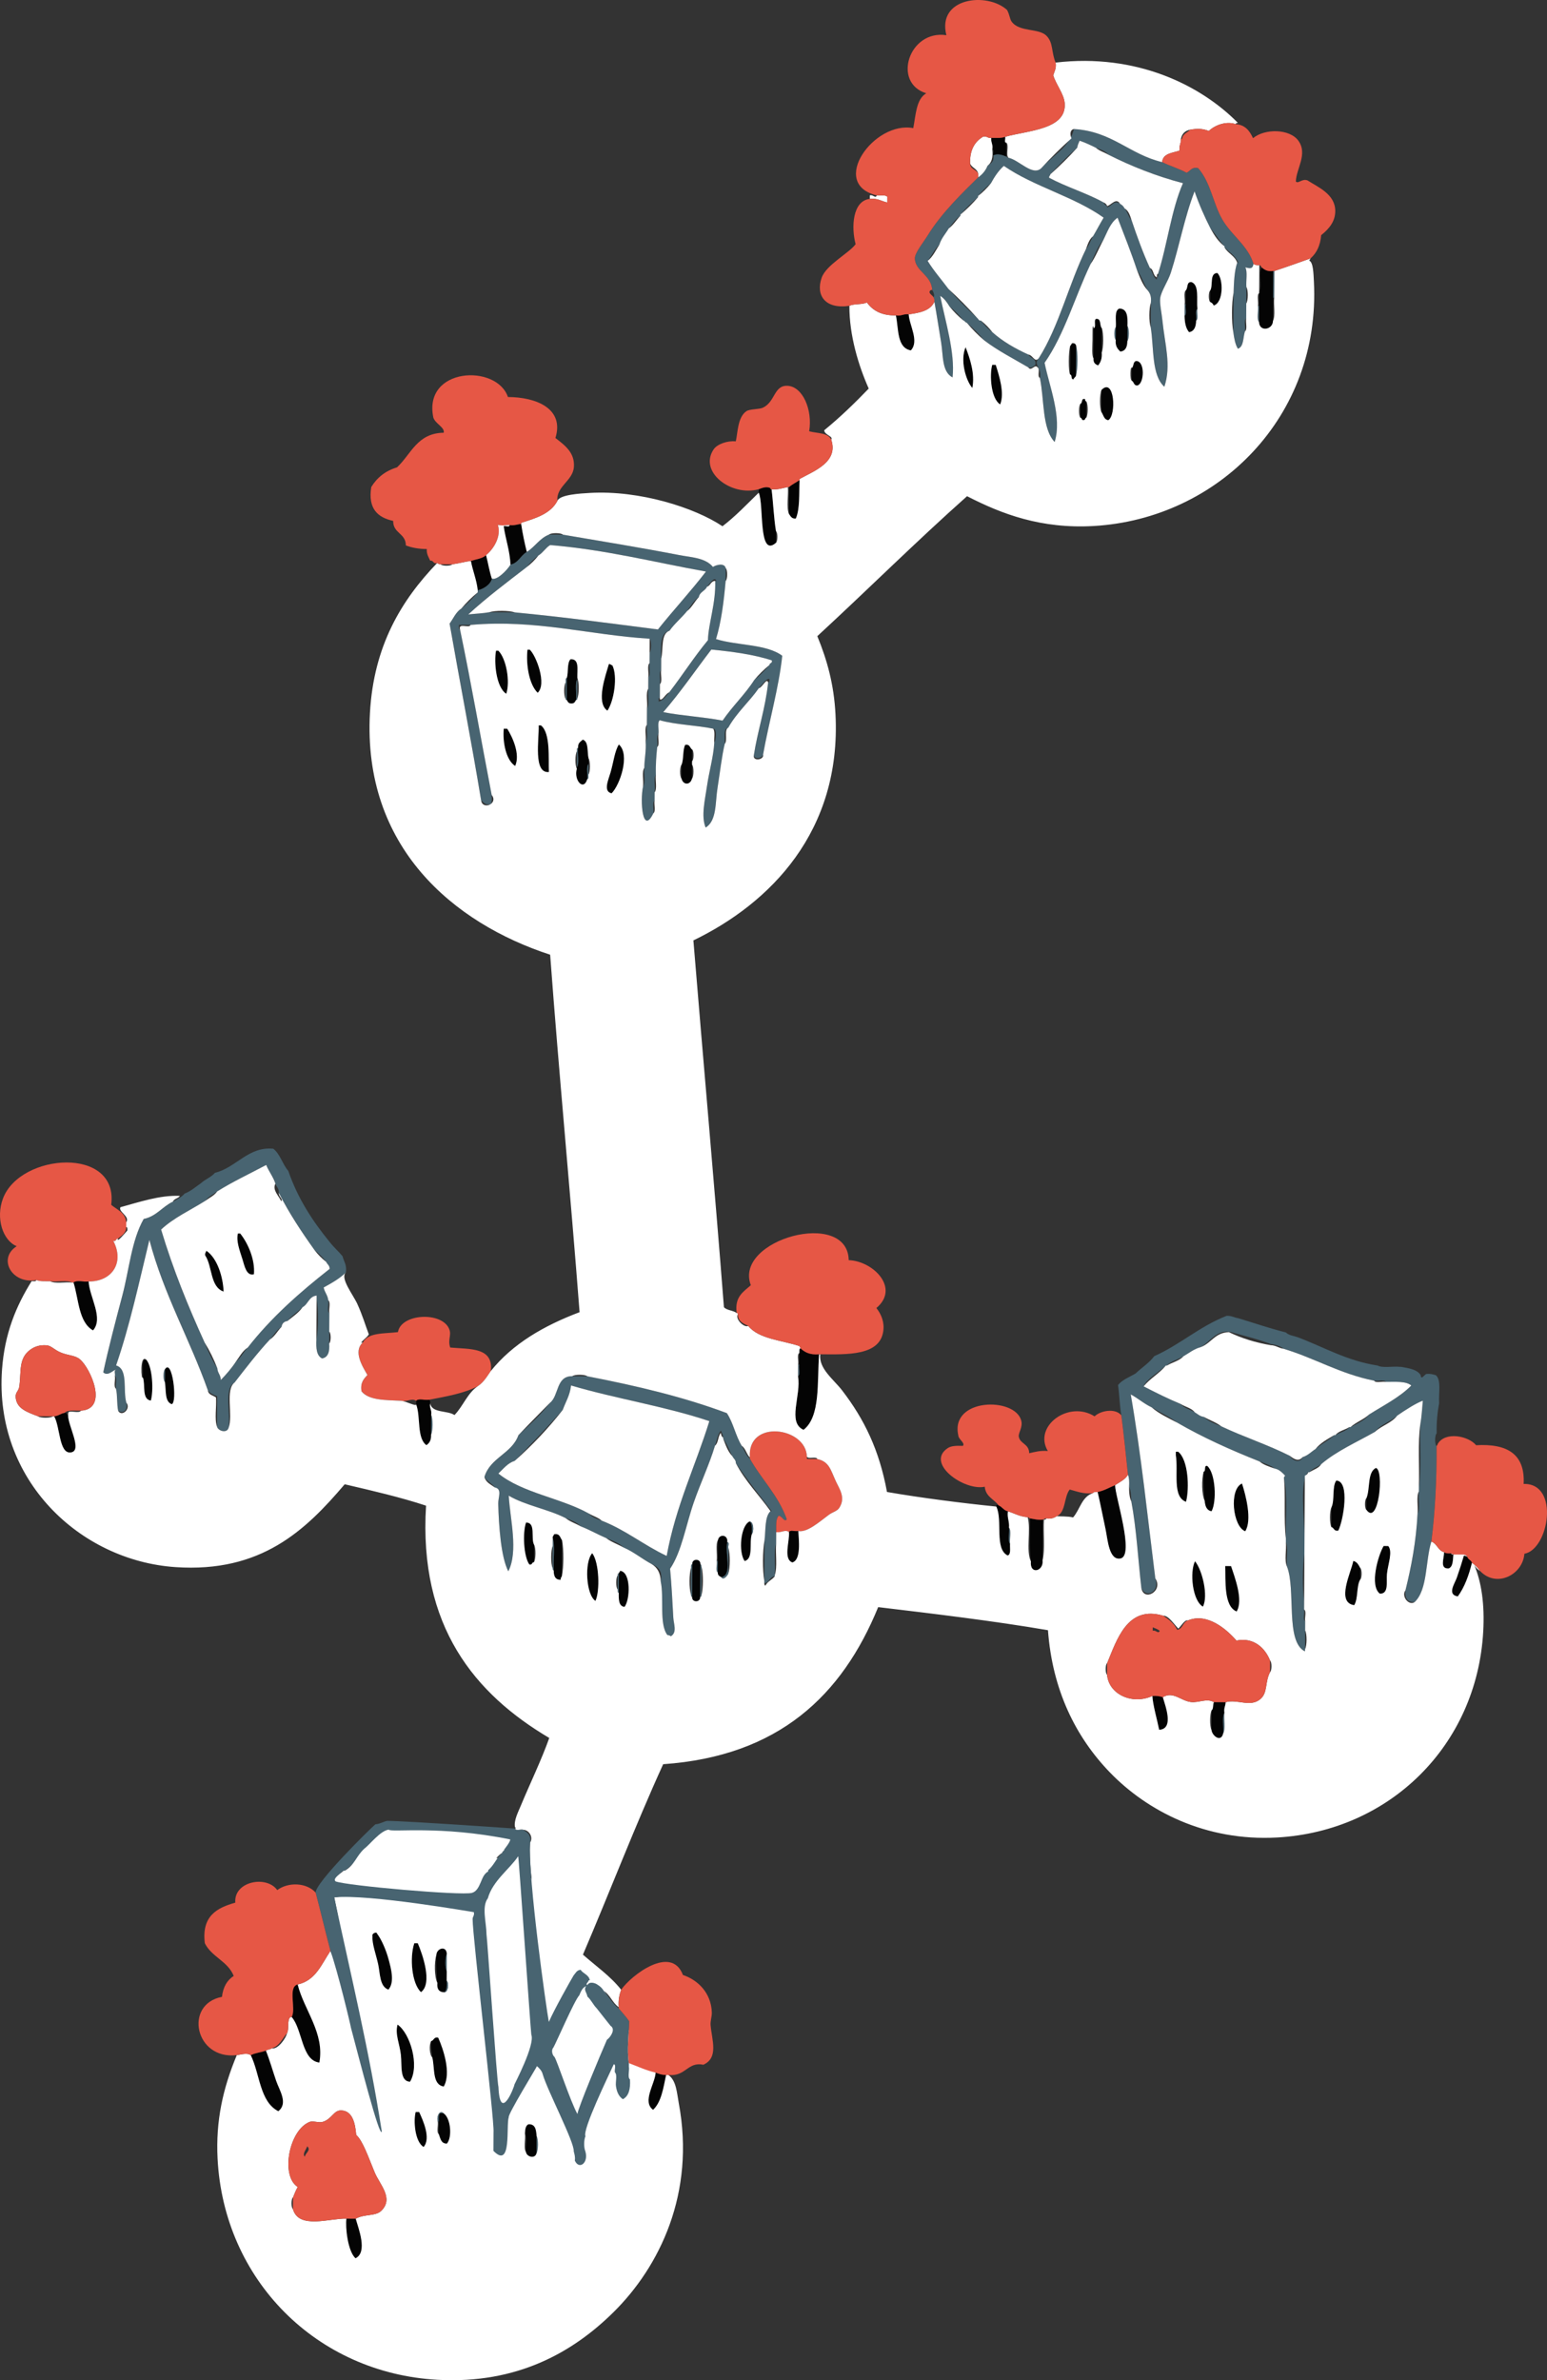 <?xml version="1.0" encoding="utf-8"?>
<!-- Generator: Adobe Illustrator 16.0.0, SVG Export Plug-In . SVG Version: 6.00 Build 0)  -->
<!DOCTYPE svg PUBLIC "-//W3C//DTD SVG 1.1//EN" "http://www.w3.org/Graphics/SVG/1.1/DTD/svg11.dtd">
<svg version="1.1" id="Calque_1" xmlns="http://www.w3.org/2000/svg" xmlns:xlink="http://www.w3.org/1999/xlink" x="0px" y="0px"
	 width="396.482px" height="610px" viewBox="0 0 396.482 610" enable-background="new 0 0 396.482 610" xml:space="preserve">
<rect x="0" y="0" width="396.482" height="610" fill="#333333" stroke="none"/>
<g>
	<g>
		<g>
			<path fill-rule="evenodd" clip-rule="evenodd" fill="#040404" d="M254.037,35.336c1.294,0.012,2.679,0.114,3.576-0.276
				c0.159,0.436-0.357,1.537,0.29,1.491c-0.006,1.192-0.012,2.388-0.02,3.58c-0.963-0.403-2.209-0.849-3.282-0.315
				c-0.161-0.438,0.36-1.544-0.29-1.493C254.554,36.994,253.927,36.528,254.037,35.336z"/>
			<path fill-rule="evenodd" clip-rule="evenodd" fill="#040404" d="M322.708,74.796c0.897-1.394-0.258-4.868,0.637-6.262
				c0.721,0.57,1.467,1.118,2.975,0.911c-0.015,2.287-0.025,4.572-0.037,6.86c-0.012,1.987-0.023,3.977-0.034,5.964
				c-0.017,2.22-3.446,2.901-3.579,0.281c0.006-1.394,0.014-2.782,0.022-4.179c0.006-1.09,0.011-2.186,0.02-3.278
				C322.708,74.991,322.711,74.895,322.708,74.796z"/>
			<path fill-rule="evenodd" clip-rule="evenodd" fill="#486471" d="M326.319,69.445c0.1,0,0.201,0.002,0.301,0.002
				c-0.018,2.285-0.028,4.573-0.043,6.861c-0.096-0.003-0.198-0.003-0.295-0.003C326.294,74.018,326.305,71.732,326.319,69.445z"/>
			<path fill-rule="evenodd" clip-rule="evenodd" fill="#040404" d="M310.188,74.427c0.752-1.339-0.239-4.439,1.813-4.463
				c1.564,1.479,1.612,7.588-0.942,8.346c-0.165-0.432-0.46-0.732-0.888-0.902C310.173,76.417,310.185,75.42,310.188,74.427z"/>
			<path fill-rule="evenodd" clip-rule="evenodd" fill="#040404" d="M303.923,74.39c0.596-0.596,0.102-2.296,1.501-2.078
				c1.974,0.818,1.212,4.338,1.454,6.87c-0.682,0.408-0.125,2.074-0.315,2.98c-0.043,1.553-0.457,2.734-1.806,2.972
				c-0.849-0.948-1.133-2.438-1.17-4.182c0.682-0.411,0.123-2.074,0.315-2.983C303.908,76.777,303.914,75.582,303.923,74.39z"/>
			<path fill-rule="evenodd" clip-rule="evenodd" fill="#486471" d="M303.604,77.969c0.1,0,0.199,0,0.298,0
				c-0.192,0.909,0.366,2.572-0.315,2.983C303.593,79.956,303.599,78.964,303.604,77.969z"/>
			<path fill-rule="evenodd" clip-rule="evenodd" fill="#486471" d="M322.394,78.372c0.1,0,0.195,0,0.298,0
				c-0.009,1.396-0.017,2.785-0.022,4.179C321.981,81.741,322.575,79.67,322.394,78.372z"/>
			<path fill-rule="evenodd" clip-rule="evenodd" fill="#040404" d="M285.974,83.834c0.15-1.749-0.465-4.266,0.923-4.767
				c2.126,0.071,2.132,2.243,2.062,4.485c-0.01,1.294-0.018,2.586-0.023,3.878c-0.025,1.47-0.457,2.537-1.803,2.675
				c-0.718-0.674-1.346-1.438-1.178-2.987C285.963,86.022,285.968,84.93,285.974,83.834z"/>
			<path fill-rule="evenodd" clip-rule="evenodd" fill="#486471" d="M306.878,79.182c-0.19,0.902,0.369,2.568-0.315,2.98
				C306.753,81.256,306.196,79.59,306.878,79.182z"/>
			<path fill-rule="evenodd" clip-rule="evenodd" fill="#040404" d="M229.616,80.833c1.422,0.239,1.925-0.454,3.287-0.277
				c0.153,2.85,2.776,6.86,0.543,9.249C229.832,89.125,230.352,84.359,229.616,80.833z"/>
			<path fill-rule="evenodd" clip-rule="evenodd" fill="#040404" d="M280.306,84.104c0.738-0.256-0.08-2.081,0.607-2.385
				c1.441-0.142,0.826,1.755,1.481,2.396c-0.015,2.086-0.025,4.175-0.034,6.259c0.133,1.538-0.301,2.501-0.917,3.278
				c-0.735-0.264-1.286-0.702-1.181-1.797C280.276,89.272,280.291,86.687,280.306,84.104z"/>
			<path fill-rule="evenodd" clip-rule="evenodd" fill="#486471" d="M288.958,83.553c0.49,0.616,0.474,3.271-0.023,3.878
				C288.94,86.139,288.948,84.847,288.958,83.553z"/>
			<path fill-rule="evenodd" clip-rule="evenodd" fill="#486471" d="M285.954,87.118c-0.491-0.423-0.477-2.867,0.02-3.284
				C285.968,84.93,285.963,86.022,285.954,87.118z"/>
			<path fill-rule="evenodd" clip-rule="evenodd" fill="#040404" d="M274.313,88.54c0.323-0.069,0.207-0.588,0.602-0.593
				c0.511-0.012,0.771,0.227,0.889,0.602c-0.015,2.586-0.029,5.169-0.043,7.752c-0.105,0.395-0.527,0.472-0.602,0.895
				c-0.823,0.125-0.273-1.113-0.886-1.198C274.288,93.511,274.299,91.026,274.313,88.54z"/>
			<path fill-rule="evenodd" clip-rule="evenodd" fill="#486471" d="M275.804,88.549c0.49,1.898,0.465,5.864-0.043,7.752
				C275.774,93.718,275.789,91.135,275.804,88.549z"/>
			<path fill-rule="evenodd" clip-rule="evenodd" fill="#040404" d="M247.468,88.985c1.094,2.794,2.479,6.821,1.729,10.452
				C247.451,97.402,246.049,92.216,247.468,88.985z"/>
			<path fill-rule="evenodd" clip-rule="evenodd" fill="#040404" d="M290.09,94.297c0.54-0.454,0.25-1.746,1.2-1.782
				c2.203,0.164,1.979,5.717,0.268,6.265c-1.025,0.122-0.889-0.897-1.484-1.201C290.079,96.485,290.085,95.39,290.09,94.297z"/>
			<path fill-rule="evenodd" clip-rule="evenodd" fill="#040404" d="M254.301,93.499c0.301,0.003,0.597,0.003,0.897,0.006
				c0.868,2.742,2.324,7.244,1.135,10.148C253.979,102.163,253.552,96.139,254.301,93.499z"/>
			<path fill-rule="evenodd" clip-rule="evenodd" fill="#040404" d="M282.307,99.92c3.318-3.321,3.892,6.441,1.743,7.767
				c-1.152-0.147-1.244-1.346-1.777-2.101C282.284,103.701,282.295,101.811,282.307,99.92z"/>
			<path fill-rule="evenodd" clip-rule="evenodd" fill="#040404" d="M276.916,103.469c0.61-0.185,0.094-1.508,1.198-1.184
				c-0.049,0.343,0.059,0.527,0.295,0.597c-0.009,1.393-0.018,2.785-0.023,4.178c-0.326,0.067-0.207,0.59-0.598,0.59
				c-0.665,0.159-0.424-0.57-0.895-0.599C276.901,105.855,276.91,104.66,276.916,103.469z"/>
			<path fill-rule="evenodd" clip-rule="evenodd" fill="#040404" d="M202.227,124.823c0.792-0.698,1.812-1.173,2.696-1.774
				c-0.145,3.455,0.129,7.329-0.947,9.839c-1.125,0.122-1.357-0.642-1.785-1.203C202.204,129.396,202.216,127.108,202.227,124.823z"
				/>
			<path fill-rule="evenodd" clip-rule="evenodd" fill="#040404" d="M194.469,125.377c0.937-0.363,1.993-0.781,2.986-0.281
				c0.017,0.185,0.042,0.352,0.298,0.301c0.439,3.518,0.573,7.342,1.133,10.741c-0.006,0.994-0.014,1.991-0.018,2.986
				c-4.584,3.982-3.028-9.827-4.402-12.854C194.466,125.973,194.472,125.675,194.469,125.377z"/>
			<path fill-rule="evenodd" clip-rule="evenodd" fill="#040404" d="M130.592,134.562c1.269,0.182,1.973-0.204,2.983-0.284
				c0.386,2.489,0.869,4.877,1.45,7.168c-1.593,0.891-2.146,2.833-4.192,3.259c-0.179-3.682-1.264-6.464-1.737-9.854
				C129.532,134.69,130.638,135.21,130.592,134.562z"/>
			<path fill-rule="evenodd" clip-rule="evenodd" fill="#486471" d="M135.025,141.446c2.083-1.292,3.268-3.492,5.691-4.442
				c1.192,0.008,2.388,0.014,3.579,0.022c9.686,1.649,20.078,3.341,29.801,5.234c2.914,0.57,6.67,0.627,8.629,3.034
				c0.828-0.542,2.957-1.112,3.281,0.315c-0.006,1.093-0.012,2.188-0.02,3.281c-0.475,5.316-1.113,10.478-2.47,14.897
				c5.394,1.691,12.95,1.24,16.975,4.271c-0.841,8.088-3.406,16.918-4.913,25.326c-0.199,0.886-1.971,1.352-2.388,0.284
				c0.996-6.489,2.97-11.993,3.685-18.77c0.352-0.045,0.326-0.468,0.304-0.894c-0.716-0.212-1.979,1.593-2.696,2.373
				c-2.456,3.514-5.681,6.256-7.814,10.097c-1.408,0.272-0.762,2.626-0.918,4.17c-0.777,3.29-1.229,7.445-1.851,11.323
				c-0.596,3.693-0.155,8.391-3.043,10.122c-1.206-2.895-0.187-6.957,0.364-10.732c0.53-3.682,1.677-7.57,1.848-11.025
				c0.369-0.479,0.816-3.562-0.279-3.582c-4.382-0.905-9.594-0.993-13.704-2.166c-0.69,0.604-0.125,2.479-0.321,3.58
				c-0.687,0.508-0.121,2.276-0.317,3.278c-0.238,2.26-0.426,4.564-0.338,7.156c-0.692,0.899-0.122,3.077-0.321,4.474
				c-0.005,0.695-0.008,1.391-0.014,2.088c-0.688,0.507-0.119,2.274-0.318,3.277c-2.778,5.733-3.445-3.137-2.643-6.873
				c0.695-0.999,0.123-3.275,0.324-4.774c0.022-2.379,0.527-4.267,0.335-6.855c0.695-0.8,0.124-2.878,0.323-4.175
				c0.006-1.392,0.014-2.782,0.025-4.176c0.695-1.093,0.122-3.475,0.326-5.067c0.004-0.993,0.009-1.986,0.015-2.98
				c0.69-0.607,0.122-2.48,0.321-3.582c0.006-0.895,0.008-1.785,0.014-2.683c0.497-0.511,0.512-3.06,0.02-3.579
				c-15.367-0.929-29.112-5.016-45.914-3.537c-0.994-0.006-1.986-0.012-2.983-0.017c0.022,0.471-0.147,1.135,0.296,1.194
				c2.903,13.935,5.393,28.278,8.109,42.397c-0.037,0.86,0.153,1.956-0.31,2.385c-1.402,0.298-1.694-0.5-2.384-0.908
				c-2.523-15.295-5.437-30.212-8.096-45.381c0.967-1.326,1.605-2.975,3.006-3.863c1.523-1.255,2.924-2.643,4.201-4.15
				c0-0.198,0.002-0.397,0-0.596c0.973-0.1,3.267-1.241,3.6-2.964c1.166,0.613,3.84-1.99,4.791-3.551
				C132.88,144.279,133.433,142.337,135.025,141.446z M131.951,156.942c12.499,1.189,24.54,2.824,36.667,4.38
				c4.02-5.036,8.379-9.726,12.311-14.844c-13.211-2.358-25.545-5.586-39.928-6.787c-1.176,0.707-1.82,1.959-3,2.666
				c-1.119,0.865-2.124,1.854-2.998,2.966c-5.102,3.94-10.273,7.81-14.982,12.146c1.779-0.201,3.696-0.261,5.373-0.564
				C127.583,156.914,129.766,156.928,131.951,156.942z M183.299,148.878c0.103,0,0.202,0,0.304,0.002
				c-0.491-1.43-1.856,1-2.398,1.477c-0.48,1.11-1.862,1.314-2.101,2.671c-1.335,0.852-2.066,2.311-3.001,3.562
				c-1.419,1.766-3.188,3.18-4.502,5.047c-2.467,0.607-2.23,3.946-2.135,7.147c-0.002,0.991-0.008,1.987-0.014,2.981
				c-0.684,0.604-0.119,2.478-0.318,3.576c-0.006,1.195-0.011,2.385-0.017,3.579c-0.103,0-0.204,0-0.301,0
				c-0.003,0.299-0.003,0.597-0.003,0.895c1.306-0.38,1.879-1.496,2.697-2.373c3.383-4.371,6.395-9.129,9.918-13.364
				C181.567,159.715,183.495,154.571,183.299,148.878z M197.199,170.428c0.009-0.593,0.815-0.371,0.608-1.188
				c-4.594-1.493-9.95-2.223-15.5-2.77c-4.096,5.353-7.928,10.973-12.318,16.037c4.84,0.95,10.36,1.223,15.2,2.174
				c2.492-3.678,5.694-6.643,8.106-10.395C194.724,173.125,196.024,171.839,197.199,170.428z"/>
			<path fill-rule="evenodd" clip-rule="evenodd" fill="#040404" d="M124.579,142.283c0.512,1.968,0.841,4.113,1.463,5.973
				c-0.333,1.723-2.627,2.864-3.6,2.964c-0.31-2.76-1.271-4.871-1.749-7.469C122.048,143.316,123.659,143.155,124.579,142.283z"/>
			<path fill-rule="evenodd" clip-rule="evenodd" fill="#040404" d="M135.185,166.502c0.195,0.003,0.397,0.003,0.596,0.003
				c1.666,1.559,4.412,8.817,2.024,11.048C135.573,175.396,134.776,170.286,135.185,166.502z"/>
			<path fill-rule="evenodd" clip-rule="evenodd" fill="#040404" d="M127.725,166.758c2.038,2.035,3.071,7.905,2.026,11.048
				c-2.623-1.691-3.185-8.141-2.623-11.051C127.327,166.755,127.526,166.758,127.725,166.758z"/>
			<path fill-rule="evenodd" clip-rule="evenodd" fill="#040404" d="M145.284,173.718c0.412-1.479,0.014-3.786,0.92-4.766
				c2.361-0.162,1.7,2.668,1.763,4.78c0,0.1,0,0.198,0,0.298c-0.698,1.195-0.125,3.673-0.329,5.368
				c-0.259,0.437-0.455,0.942-1.198,0.889c-0.743,0.045-0.931-0.463-1.187-0.9C145.265,177.496,145.272,175.608,145.284,173.718z"/>
			<path fill-rule="evenodd" clip-rule="evenodd" fill="#040404" d="M155.677,182.126c-3.037-1.992-0.455-9.078,0.365-11.928
				c0.483-0.079,0.512,0.287,0.893,0.304C158.367,173.289,157.362,179.69,155.677,182.126z"/>
			<path fill-rule="evenodd" clip-rule="evenodd" fill="#486471" d="M144.975,174.91c0.028-0.474-0.134-1.141,0.31-1.192
				c-0.012,1.891-0.02,3.778-0.031,5.669c-0.252,0.051-0.283-0.119-0.298-0.304C144.961,177.692,144.97,176.302,144.975,174.91z"/>
			<path fill-rule="evenodd" clip-rule="evenodd" fill="#486471" d="M147.967,174.03c-0.011,1.692-0.017,3.381-0.031,5.07
				c0.057,0.255-0.116,0.28-0.298,0.298C147.842,177.703,147.269,175.226,147.967,174.03z"/>
			<path fill-rule="evenodd" clip-rule="evenodd" fill="#040404" d="M138.058,185.905c0.195,0,0.396,0.002,0.596,0.003
				c2.498,1.98,1.867,8.631,2.018,11.946C136.615,198.28,138.183,189.401,138.058,185.905z"/>
			<path fill-rule="evenodd" clip-rule="evenodd" fill="#040404" d="M129.104,186.75c0.298,0.003,0.596,0.006,0.896,0.006
				c1.391,2.2,3.381,6.58,2.029,9.555C129.609,194.732,128.798,190.046,129.104,186.75z"/>
			<path fill-rule="evenodd" clip-rule="evenodd" fill="#040404" d="M148.165,191.63c-0.119-1.224,0.637-1.553,1.207-2.081
				c1.553,0.54,1.078,3.086,1.462,4.78c0,0.497-0.006,0.994-0.006,1.493c-0.69,0.698-0.125,2.674-0.321,3.875
				c-0.965,3.159-3.522,0.224-2.668-2.7c0-0.099,0-0.198,0-0.301C148.534,195.604,147.958,193.225,148.165,191.63z"/>
			<path fill-rule="evenodd" clip-rule="evenodd" fill="#040404" d="M158.608,190.795c2.961,2.532,0.301,10.381-1.859,12.516
				c-2.248-0.463-0.801-3.494-0.27-5.37C157.277,195.158,157.544,192.476,158.608,190.795z"/>
			<path fill-rule="evenodd" clip-rule="evenodd" fill="#040404" d="M174.689,195.953c0.57-1.42,0.241-3.756,0.919-5.064
				c1.25-0.244,1.179,0.814,1.786,1.204c-0.006,0.993-0.011,1.988-0.021,2.983c0,0.298,0,0.596-0.002,0.894
				c-0.006,1.192-0.015,2.385-0.023,3.58c-0.437,1.708-2.265,1.7-2.682-0.016C174.675,198.34,174.678,197.148,174.689,195.953z"/>
			<path fill-rule="evenodd" clip-rule="evenodd" fill="#486471" d="M147.864,192.521c-0.025-0.424-0.045-0.841,0.301-0.892
				c-0.207,1.595,0.369,3.974-0.326,5.066C147.845,195.306,147.853,193.915,147.864,192.521z"/>
			<path fill-rule="evenodd" clip-rule="evenodd" fill="#486471" d="M150.828,195.822c-0.009,0.892-0.011,1.788-0.017,2.681
				c-0.025,0.473,0.136,1.141-0.305,1.194C150.703,198.496,150.138,196.521,150.828,195.822z"/>
			<path fill-rule="evenodd" clip-rule="evenodd" fill="#486471" d="M55.093,300.569c5.499-1.356,8.494-6.781,14.949-6.177
				c1.779,1.399,2.363,3.988,3.843,5.688c2.461,7.153,6.299,12.947,10.636,18.256c1,1.282,2.221,2.35,3.26,3.596
				c0.338,1.346,1.144,2.229,0.874,4.179c-1.596,1.59-3.646,2.717-5.688,3.847c0.229,1.249,1.035,1.938,1.175,3.287
				c0.179,1.005-0.399,2.771,0.278,3.284c-0.008,1.59-0.018,3.182-0.028,4.769c-0.003,0.996-0.009,1.99-0.015,2.986
				c0.154,2.055-0.221,3.574-1.811,3.863c-1.422-0.67-1.576-2.592-1.471-4.78c0.52-2.779,0.545-7.65,0.06-10.438
				c0-0.298,0.003-0.596,0.006-0.895c-1.979,0.202-2.16,2.212-3.594,2.967c-1.261,1.224-2.813,2.151-3.897,3.554
				c-0.863,0.128-1.362,0.62-1.498,1.484c-1.289,0.789-2.014,2.163-3.001,3.262c-3.204,3.458-6.101,7.233-9.01,10.985
				c-2.855,1.514-0.985,7.807-1.558,11.624c-0.418,1.53-2.731,0.826-2.984-0.314c0.018-2.484,0.031-4.971,0.046-7.457
				c-0.003-0.1,0-0.199,0-0.299c-0.935-0.36-1.839-0.749-2.376-1.504c-4.664-13.183-11.267-24.455-14.996-38.562
				c-2.641,10.929-5.059,22.081-8.53,32.167c3.173,0.917,1.712,6.412,2.632,9.558c0.352,1.856-0.685,2.881-2.102,2.081
				c-0.365-1.718-0.156-4.003-0.564-5.675c-0.185-1.005,0.397-2.765-0.283-3.278c0.167-0.435-0.336-1.547,0.312-1.496
				c-0.42-0.395-2.007,1.816-3.29,0.58c1.303-6.07,3.072-12.809,4.885-19.655c1.783-6.717,2.328-14.065,5.479-19.654
				c3.285-0.682,4.777-3.168,7.483-4.435c1.062-0.621,2.231-1.144,2.991-2.069c1.652-0.63,2.83-1.74,4.19-2.662
				C52.578,302.225,54.126,301.693,55.093,300.569z M70.587,303.343c-0.588-1.791-1.676-3.088-2.362-4.786
				c-4.206,2.243-8.606,4.29-12.563,6.785c-1.02,0.774-2.26,1.316-2.998,2.373c-3.834,2.418-8.144,4.365-11.374,7.395
				c3.091,10.287,6.978,19.796,11.173,28.993c0.914,2.361,1.992,4.553,3.244,6.581c0.066,1.223,0.895,1.685,0.875,2.987
				c1.425-1.459,2.762-3.012,3.906-4.754c1.242-0.939,1.916-2.459,3.002-3.56c6.013-7.713,13.309-14.134,20.992-20.163
				c0.02-0.908-0.621-1.164-0.883-1.797c-0.865-1.124-1.854-2.123-2.969-2.997c-3.311-4.636-6.492-9.398-9.16-14.664
				C71.546,304.572,70.837,304.184,70.587,303.343z"/>
			<path fill-rule="evenodd" clip-rule="evenodd" fill="#E65745" d="M9.301,328.056c-6.276,1.127-9.978-5.532-5.019-8.678
				c-3.549-1.438-5.444-7.164-3.512-12.251c4.438-11.673,29.676-13.418,27.73,1.647c1.505,1.279,3.628,1.946,3.852,4.495
				c-0.002,0.395-0.005,0.795-0.005,1.192c-0.042,1.66-1.2,2.188-2.106,2.974c-0.594,0-0.386,0.811-1.197,0.586
				c2.935,5.586-0.355,10.457-6.322,10.403c-1.203,0.188-3.17-0.403-3.877,0.278c-0.097,0-0.202-0.001-0.301-0.001
				c-1.292-0.7-3.873-0.127-5.664-0.331C11.583,328.365,10.195,328.453,9.301,328.056z"/>
			<path fill-rule="evenodd" clip-rule="evenodd" fill="#040404" d="M60.97,316.114c0.198,0.002,0.4,0.002,0.596,0.005
				c1.992,2.493,3.838,6.66,3.52,10.459c-1.964,0.521-2.416-2.176-2.961-3.896C61.421,320.435,60.487,318.098,60.97,316.114z"/>
			<path fill-rule="evenodd" clip-rule="evenodd" fill="#040404" d="M52.894,320.542c2.853,1.938,4.283,6.818,4.414,10.463
				c-3.5-1.187-2.844-6.48-4.724-9.27C52.462,321.109,52.797,320.948,52.894,320.542z"/>
			<path fill-rule="evenodd" clip-rule="evenodd" fill="#040404" d="M18.845,328.703c0.707-0.682,2.674-0.091,3.877-0.278
				c0.201,3.997,3.887,9.388,1.125,12.535C20.159,338.874,20.204,333.092,18.845,328.703z"/>
			<path fill-rule="evenodd" clip-rule="evenodd" fill="#486471" d="M295.827,347.557c6.656-2.966,11.623-7.639,18.55-10.335
				c1.261-0.06,1.925,0.472,2.978,0.613c4.064,1.224,7.985,2.589,12.212,3.645c0.659,0.732,1.944,0.849,2.972,1.212
				c6.76,2.519,12.502,6.032,20.543,7.275c1.292,0.698,3.875,0.125,5.66,0.329c0.105-0.002,0.205,0,0.301,0
				c2.056,0.347,4.137,0.659,5.059,2.118c0.117,1.481,1.025-0.259,1.496-0.29c1.025-0.125,1.672,0.128,2.385,0.31
				c1.471,1.218,0.678,4.668,0.854,7.165c-0.439,2.355-0.697,4.894-0.635,7.752c-0.503,0.414-0.518,2.858-0.023,3.281
				c0.057,8.658-0.375,16.819-1.331,24.449c-1.547,5.035-0.908,12.279-4.264,15.487c-1.944,0.142-2.569-1.017-2.37-2.995
				c1.499-6.088,2.733-12.436,3.094-19.668c0.699-1.295,0.125-3.878,0.332-5.666c0-0.298,0.004-0.599,0.004-0.895
				c0.723-4.871,0.161-11.036,0.391-16.404c0.338-1.862,0.432-3.957,0.631-5.958c-1.701,0.582-4.65,2.492-6.586,3.835
				c-1.706,1.578-4.301,2.251-5.688,4.147c-4.681,2.665-9.796,4.888-13.767,8.277c-0.914,0.769-2.314,1.055-2.995,2.066
				c-0.1,0-0.196-0.003-0.298,0c-2.325,1.782-1.031,12.118-0.988,16.398c-0.006,1.493-0.014,2.98-0.025,4.474
				c-0.514,3.375-0.542,8.842-0.068,12.226c-0.006,0.696-0.006,1.395-0.012,2.087c0.186,0.911-0.395,2.565,0.281,2.989
				c-0.002,0.794-0.008,1.586-0.011,2.384c-0.009,1.59-0.021,3.183-0.028,4.774c0.062,0.074-0.08,0.557-0.003,0.594
				c-5.142-2.467-2.28-15.896-4.649-21.801c-0.186-1.992,0.42-4.766-0.265-6.262c0-0.301,0.003-0.599,0.003-0.897
				c-0.119-5.217,0.508-11.175-0.508-15.51c0.002-0.301,0.244-0.354,0.304-0.594c-0.749-0.743-1.428-1.558-2.675-1.808
				c-1.033-0.854-2.525-1.261-3.865-1.812c-7.418-2.946-14.568-6.159-21.122-9.96c-1.956-1.53-4.389-2.586-6.54-3.915
				c-1.965-0.922-3.473-2.302-5.352-3.312c2.643,15.187,4.31,31.336,6.297,47.161c1.197,3.686-2.615,5.136-3.592,2.37
				c-0.837-7.381-1.254-15.176-2.557-22.088c-0.052-1.436-0.131-2.844-0.576-3.88c0.064-1.152,0.02-2.194-0.284-2.986
				c-0.548-5.093-1.06-10.222-1.703-15.224c-0.446-2.427-0.488-5.248-0.852-7.755c1.104-1.385,2.935-2.032,4.49-2.958
				C292.608,350.501,294.51,349.322,295.827,347.557z M315.544,341.403c-3.557-0.893-5.428,2.506-7.775,3.83
				c-1.799,0.482-3.025,1.54-4.484,2.366c-1.338,0.846-3.183,1.184-4.19,2.361c-0.099,0-0.198-0.003-0.295-0.003
				c-1.774,1.709-5.013,3.531-5.697,5.34c3.086,1.593,6.205,3.153,9.519,4.524c0.8,1.088,2.432,1.349,3.567,2.109
				c0.749,0.443,1.323,1.062,2.379,1.206c1.13,1.158,2.83,1.749,4.456,2.413c5.681,2.688,12.002,4.743,17.557,7.554
				c0.668,1.286,2.635,1.998,3.279,0.32c1.374-0.414,2.205-1.376,3.293-2.071c1.493-1.295,3.375-2.191,4.794-3.558
				c0.1,0.003,0.196,0.003,0.298,0.006c1.139-0.746,2.776-0.99,3.592-2.069c0.099,0.003,0.195,0,0.295,0.003
				c1.766-0.917,3.656-1.703,4.794-3.253c3.716-2.342,7.755-4.357,10.778-7.397c-1.328-1.161-4.059-0.928-6.557-0.931
				c-0.409-0.685-2.078-0.125-2.98-0.312c-8.74-1.746-15.167-5.769-23.221-8.186c-0.78-0.711-1.995-0.994-3.275-1.21
				C322.507,343.223,318.973,342.371,315.544,341.403z"/>
			<path fill-rule="evenodd" clip-rule="evenodd" fill="#E65745" d="M93.022,344.031c1.303-2.586,5.524-2.214,8.965-2.634
				c0.795-4.783,11.255-5.331,13.129-0.82c0.684,1.641-0.424,2.677,0.27,4.771c5.038,0.457,11.13-0.128,10.408,6.026
				c-0.965,1.425-1.855,2.921-3.304,3.86c-3.494,1.863-8.075,2.635-12.55,3.509c-1.002,0.182-2.768-0.403-3.281,0.278
				c-1.093-0.812-2.308,0.323-3.875-0.023c-3.999-0.195-8.3-0.096-10.127-2.44c-0.348-2.254,0.609-3.186,1.516-4.167
				C92.985,350.276,90.411,346.385,93.022,344.031z"/>
			<path fill-rule="evenodd" clip-rule="evenodd" fill="#040404" d="M204.858,346.748c0.057-0.445-0.1-1.102,0.309-1.192
				c1.076,1.014,2.441,1.734,4.761,1.521c-0.522,7.272,0.38,15.976-3.982,19.362c-4.249-1.879-0.551-8.856-1.417-13.728
				c0.685-0.408,0.123-2.075,0.315-2.983C204.85,348.738,204.855,347.744,204.858,346.748z"/>
			<path fill-rule="evenodd" clip-rule="evenodd" fill="#040404" d="M36.605,352.962c0.142-1.451-0.298-3.494,0.321-4.471
				c0.198,0,0.396,0,0.599,0.003c1.614,1.976,1.831,8.112,1.132,10.445C36.273,358.625,37.327,354.912,36.605,352.962z"/>
			<path fill-rule="evenodd" clip-rule="evenodd" fill="#486471" d="M204.546,349.729c0.1-0.003,0.195,0,0.298,0
				c-0.192,0.908,0.369,2.575-0.315,2.983C204.532,351.716,204.54,350.722,204.546,349.729z"/>
			<path fill-rule="evenodd" clip-rule="evenodd" fill="#040404" d="M42.282,350.906c1.857-2.932,3.239,8.431,1.74,8.959
				c-1.861-0.633-1.419-3.543-1.76-5.677C42.269,353.095,42.274,352.002,42.282,350.906z"/>
			<path fill-rule="evenodd" clip-rule="evenodd" fill="#486471" d="M42.263,354.188c-0.488-0.424-0.477-2.867,0.02-3.282
				C42.274,352.002,42.269,353.095,42.263,354.188z"/>
			<path fill-rule="evenodd" clip-rule="evenodd" fill="#486471" d="M140.958,359.514c2.325-1.852,1.505-6.878,5.706-6.827
				c1.292,0.009,2.589,0.014,3.878,0.025c12.625,2.436,24.801,5.331,35.74,9.441c1.649,2.421,2.257,5.873,3.829,8.374
				c0.65,1.138,1.107,2.467,2.069,3.292c2.983,5.357,7.301,9.391,9.459,15.562c-0.659,0.823-1.219-0.951-2.084-0.908
				c-0.787,0.807-0.604,2.589-0.621,4.176c-0.004,0.99-0.01,1.987-0.015,2.983c-0.707,2.086-0.137,5.464-0.347,8.047
				c0,0.1,0,0.199,0,0.301c-1.394,0.089-1.3,1.684-2.693,1.774c0-0.198,0.002-0.397,0.006-0.596c0.017-3.48,0.036-6.96,0.057-10.438
				c0.329-2.671,0.006-5.998,1.532-7.451c0.1,0,0.198,0.003,0.298,0.003c-3.107-4.046-6.293-8.01-9.177-12.28
				c0.017-0.905-0.624-1.164-0.886-1.794c-0.82-1.462-1.371-3.196-2.364-4.488c0.003-0.099,0.003-0.201,0.003-0.298
				c-0.092-0.698-0.347-1.234-0.582-1.794c-0.846,0.948-1.042,2.552-1.516,3.872c-1.439,4.812-3.682,9.478-5.451,14.585
				c-2,5.771-3.116,12.671-6.06,16.963c0.36,3.775,0.61,8.542,0.825,12.535c0.089,1.604,1.037,3.781-0.624,4.767
				c-0.238-0.156-0.482-0.31-0.892-0.304c-2.171-2.827-0.812-9.601-1.714-13.73c0.579-2.845-0.772-3.781-2.362-4.485
				c-2.467-1.319-4.49-3.071-7.133-4.215c-1.13-1.155-2.83-1.749-4.463-2.413c-2.229-0.959-4.243-2.129-6.543-3.018
				c-0.934-1.053-2.436-1.553-3.865-2.108c-4.475-2.3-10.33-3.236-14.582-5.751c0.326,5.942,2.518,14.201-0.111,19.387
				c-1.891-3.652-2.441-11.628-2.586-17.315c-0.045-1.626,1.088-3.806-0.871-4.181c-0.729-1.057-2.041-1.539-2.668-2.697
				c1.49-4.99,6.994-5.921,8.709-10.688C135.716,365.208,138.568,362.59,140.958,359.514z M154.214,389.713
				c6.16,2.407,10.818,6.305,16.648,9.044c2.328-12.842,7.353-22.967,10.936-34.543c-11.103-3.756-23.979-5.748-35.443-9.143
				c-0.275,2.518-1.383,4.198-2.123,6.25c-3.991,4.465-8.088,8.819-12.303,13.055c-1.862,0.616-2.912,2.056-4.195,3.259
				c6.143,4.999,16.061,6.268,23.211,10.271C151.683,388.851,152.972,389.258,154.214,389.713z"/>
			<path fill-rule="evenodd" clip-rule="evenodd" fill="#040404" d="M106.659,359.022c0.514-0.682,2.279-0.097,3.281-0.278
				c0.35,0.053,0.324,0.476,0.299,0.894c-0.219,1.304,0.496,1.684,0.281,2.983c-0.012,1.692-0.021,3.383-0.029,5.073
				c0.065,1.362-0.417,2.18-1.206,2.674c-2.519-1.859-1.413-7.304-2.628-10.455C106.657,359.618,106.659,359.32,106.659,359.022z"/>
			<path fill-rule="evenodd" clip-rule="evenodd" fill="#040404" d="M16.571,362.097c0.658-0.162,0.416,0.57,0.891,0.602
				c-0.082,2.662,3.906,9.33,0.539,9.546c-2.884,0.188-2.598-6.65-4.124-9.27C14.976,362.883,15.534,362.25,16.571,362.097z"/>
			<path fill-rule="evenodd" clip-rule="evenodd" fill="#486471" d="M110.521,362.621c0.488,1.008,0.471,4.071-0.029,5.073
				C110.5,366.004,110.509,364.313,110.521,362.621z"/>
			<path fill-rule="evenodd" clip-rule="evenodd" fill="#E65745" d="M192.184,373.519c-0.724-9.9,14.42-7.812,14.616-0.213
				c-0.003,0.199-0.003,0.395-0.006,0.594c0.895,0.009,1.791,0.014,2.686,0.017c3.031,0.686,3.381,2.72,4.74,5.694
				c0.883,1.928,2.62,4.213,0.854,6.862c-0.557,0.839-1.678,1.023-2.69,1.778c-2.516,1.874-5.493,4.525-7.778,4.131
				c-0.716,0.179-2.163-0.387-2.39,0.283c-0.951-0.812-1.977,0.222-3.281-0.017c0.017-1.587-0.166-3.369,0.621-4.176
				c0.865-0.043,1.425,1.731,2.084,0.908c-2.158-6.171-6.476-10.204-9.459-15.562C192.181,373.718,192.181,373.621,192.184,373.519z
				"/>
			<path fill-rule="evenodd" clip-rule="evenodd" fill="#040404" d="M301.356,372.046c0.199,0.003,0.397,0.003,0.596,0.003
				c2.584,2.032,2.936,9.308,2.016,12.839c-3.596-1.289-1.938-7.77-2.617-11.948C301.351,372.642,301.354,372.344,301.356,372.046z"
				/>
			<path fill-rule="evenodd" clip-rule="evenodd" fill="#040404" d="M308.487,377.158c0.67-0.119-0.034-1.638,0.902-1.484
				c2.166,1.835,2.48,9.157,1.13,11.632c-1.289-0.207-1.657-1.328-1.774-2.69C308.504,382.279,308.382,379.829,308.487,377.158z"/>
			<path fill-rule="evenodd" clip-rule="evenodd" fill="#040404" d="M350.206,383.954c1.002-2.388,0.168-6.627,2.43-7.744
				c2.169,0.491,0.676,15.07-2.447,10.727C350.194,385.94,350.2,384.944,350.206,383.954z"/>
			<path fill-rule="evenodd" clip-rule="evenodd" fill="#040404" d="M341.245,386.291c0.871-1.819,0.099-5.301,1.231-6.856
				c3.594,0.137,1.806,10.253,0.524,12.828c-1.158,0.252-1.059-0.732-1.785-0.903C341.225,389.668,341.23,387.979,341.245,386.291z"
				/>
			<path fill-rule="evenodd" clip-rule="evenodd" fill="#040404" d="M318.312,380.192c0.965,2.961,2.654,9.419,0.826,12.237
				C315.946,391.253,314.937,381.671,318.312,380.192z"/>
			<path fill-rule="evenodd" clip-rule="evenodd" fill="#040404" d="M285.798,380.609c-0.043,2.76,5.062,18.065,1.385,18.801
				c-2.969,0.587-3.283-4.874-3.832-7.483c-0.862-4.078-1.455-7.139-2.035-9.552C283.036,382.015,284.321,381.214,285.798,380.609z"
				/>
			<path fill-rule="evenodd" clip-rule="evenodd" fill="#040404" d="M255.343,386.106c-0.006-0.765,0.227-0.364,0.602-0.297
				c0.928,0.364,1.286,1.298,2.376,1.507c-0.244,1.722,0.417,2.55,0.278,4.174c0.182,1.306-0.409,3.369,0.272,4.181
				c-0.077,1.122,0.298,2.7-0.616,2.979C254.789,396.938,257.049,389.562,255.343,386.106z"/>
			<path fill-rule="evenodd" clip-rule="evenodd" fill="#040404" d="M263.978,389.137c1.042,0.15,1.939,0.454,3.275,0.315
				c-0.017,3.482-0.037,6.957-0.054,10.438c0.35,2.805-3.329,3.784-2.985,0.284C263.784,396.838,263.983,392.887,263.978,389.137z"
				/>
			<path fill-rule="evenodd" clip-rule="evenodd" fill="#040404" d="M192.669,393.21c-0.682,2.209,0.485,6.291-1.828,6.85
				c-1.612-2.22-1.087-9.018,1.246-10.135C192.862,390.445,192.687,391.907,192.669,393.21z"/>
			<path fill-rule="evenodd" clip-rule="evenodd" fill="#040404" d="M136.854,400.353c-0.593,0-0.386,0.812-1.198,0.589
				c-1.479-2.097-1.734-8.23-0.834-10.746c2.611-0.005,1.155,4.003,2.058,5.684C136.87,397.37,136.865,398.859,136.854,400.353z"/>
			<path fill-rule="evenodd" clip-rule="evenodd" fill="#486471" d="M258.599,391.49c0.682,0.809,0.088,2.878,0.272,4.181
				C258.189,394.859,258.78,392.796,258.599,391.49z"/>
			<path fill-rule="evenodd" clip-rule="evenodd" fill="#040404" d="M202.216,392.665c0.227-0.67,1.674-0.104,2.39-0.283
				c0.097,2.143,0.8,7.38-1.538,8.044C200.699,399.543,202.392,395.021,202.216,392.665z"/>
			<path fill-rule="evenodd" clip-rule="evenodd" fill="#040404" d="M141.659,394.116c-0.079-0.483,0.287-0.514,0.307-0.895
				c1.539-0.338,1.556,0.835,2.078,1.505c-0.018,3.079-0.034,6.162-0.051,9.248c-0.162,0.239-0.315,0.48-0.307,0.891
				c-1.428,0.026-1.783-1.002-1.774-2.398C141.73,399.784,142.341,396.31,141.659,394.116z"/>
			<path fill-rule="evenodd" clip-rule="evenodd" fill="#040404" d="M184.015,394.652c0.317-1.587,2.634-1.405,2.381,0.607
				c-0.655,2.842,1.428,8.447-1.544,8.941c-0.437-0.264-0.942-0.451-0.886-1.196c0.006-0.995,0.012-1.988,0.014-2.984
				C183.991,398.231,184,396.44,184.015,394.652z"/>
			<path fill-rule="evenodd" clip-rule="evenodd" fill="#486471" d="M141.647,396.202c0.006-0.695,0.01-1.391,0.012-2.086
				c0.682,2.193,0.071,5.668,0.253,8.351c-0.29-0.007-0.228-0.363-0.296-0.599C141.628,399.98,141.64,398.09,141.647,396.202z"/>
			<path fill-rule="evenodd" clip-rule="evenodd" fill="#040404" d="M355.804,396.217c1.203,1.454-0.08,4.618-0.338,7.153
				c-0.195,1.938,0.557,5.135-1.819,5.061c-2.72-2.047-0.415-9.949,0.965-12.226C355.009,396.208,355.409,396.211,355.804,396.217z"
				/>
			<path fill-rule="evenodd" clip-rule="evenodd" fill="#040404" d="M370.11,397.783c0.35,0.344,1.053,0.344,1.791,0.307
				c0.065,0.235,0.244,0.352,0.594,0.307c-0.148,1.45-0.066,3.131-1.213,3.571C368.893,402.106,370.127,399.373,370.11,397.783z"/>
			<path fill-rule="evenodd" clip-rule="evenodd" fill="#040404" d="M377.255,400.509c-0.809,3.278-1.907,6.271-3.631,8.629
				c-2.821-0.438-0.801-3.265-0.267-4.771c0.685-1.947,1.392-4.161,1.819-5.657c0.412-0.012,0.653,0.145,0.892,0.301
				C376.267,399.705,377.054,399.812,377.255,400.509z"/>
			<path fill-rule="evenodd" clip-rule="evenodd" fill="#040404" d="M151.778,398.05c1.812,2.334,2.02,9.745,0.83,12.234
				C150.175,408.689,149.741,400.298,151.778,398.05z"/>
			<path fill-rule="evenodd" clip-rule="evenodd" fill="#040404" d="M348.597,404.82c-0.982,1.709-0.482,4.911-1.527,6.557
				c-4.758-0.681-0.738-8.526-0.238-11.34c0.99,0.216,1.359,1.033,1.782,1.8C348.608,402.833,348.603,403.824,348.597,404.82z"/>
			<path fill-rule="evenodd" clip-rule="evenodd" fill="#040404" d="M306.271,400.111c1.887,2.279,3.46,8.961,2.021,11.644
				C305.586,410.19,304.874,402.884,306.271,400.111z"/>
			<path fill-rule="evenodd" clip-rule="evenodd" fill="#040404" d="M177.411,400.877c-0.096-1.519,2.209-1.506,2.093,0.012
				c-0.018,2.785-0.031,5.568-0.048,8.352c0.102,1.519-2.206,1.507-2.087-0.012C177.384,406.444,177.397,403.662,177.411,400.877z"
				/>
			<path fill-rule="evenodd" clip-rule="evenodd" fill="#486471" d="M183.683,400.018c0.102,0.003,0.198,0.003,0.297,0.003
				c-0.002,0.996-0.008,1.989-0.014,2.984C183.288,402.586,183.866,400.926,183.683,400.018z"/>
			<path fill-rule="evenodd" clip-rule="evenodd" fill="#040404" d="M315.507,401.354c0.996,2.994,3.202,8.795,1.428,11.643
				c-3.357-1.339-2.793-8.092-2.918-11.651C314.517,401.349,315.013,401.352,315.507,401.354z"/>
			<path fill-rule="evenodd" clip-rule="evenodd" fill="#486471" d="M177.11,401.771c-0.022-0.42-0.045-0.846,0.301-0.895
				c-0.014,2.785-0.027,5.567-0.042,8.352c-0.292-0.006-0.233-0.363-0.298-0.599C177.085,406.345,177.097,404.057,177.11,401.771z"
				/>
			<path fill-rule="evenodd" clip-rule="evenodd" fill="#486471" d="M179.504,400.889c0.286,0.015,0.229,0.369,0.292,0.601
				c-0.014,2.483-0.025,4.968-0.039,7.458c0.053,0.25-0.123,0.275-0.301,0.293C179.473,406.457,179.486,403.674,179.504,400.889z"/>
			<path fill-rule="evenodd" clip-rule="evenodd" fill="#040404" d="M158.611,403.157c0.06-0.239,0.302-0.293,0.302-0.591
				c2.908,0.275,2.568,7.528,1.141,9.251c-1.51-0.188-1.493-1.888-1.471-3.588C158.592,406.537,158.603,404.852,158.611,403.157z"/>
			<path fill-rule="evenodd" clip-rule="evenodd" fill="#486471" d="M158.311,403.753c-0.048-0.344,0.068-0.528,0.301-0.596
				c-0.009,1.694-0.02,3.38-0.028,5.072c-0.35-0.049-0.25-0.551-0.292-0.895C158.296,406.14,158.302,404.948,158.311,403.753z"/>
			<path fill-rule="evenodd" clip-rule="evenodd" fill="#040404" d="M295.336,434.648c1.09-0.088,1.944,0.06,2.688,0.314
				c0.541,1.962,3.02,8.17-0.945,8.349C296.645,441.041,295.478,437.027,295.336,434.648z"/>
			<path fill-rule="evenodd" clip-rule="evenodd" fill="#040404" d="M311.136,436.229c0.996,0.003,1.989,0.009,2.986,0.014
				c-0.021,0.982-0.512,1.485-0.315,2.683c-0.696,1.195-0.122,3.676-0.327,5.371c-0.578,2.336-2.82,0.559-2.98-0.914
				c0.009-1.689,0.021-3.381,0.031-5.073C311.07,437.964,310.772,436.757,311.136,436.229z"/>
			<path fill-rule="evenodd" clip-rule="evenodd" fill="#486471" d="M313.807,438.926c-0.202,1.695,0.366,4.173-0.327,5.371
				C313.685,442.602,313.11,440.121,313.807,438.926z"/>
			<path fill-rule="evenodd" clip-rule="evenodd" fill="#040404" d="M99.552,509.902c-2.294-0.758-2.117-4.215-2.648-6.574
				c-0.594-2.64-1.576-5.172-1.451-7.164c-0.219-0.667,1.107-1.227,1.195-0.594c1.099,1.417,2.291,4.124,2.949,6.58
				C100.235,504.543,101.198,507.983,99.552,509.902z"/>
			<path fill-rule="evenodd" clip-rule="evenodd" fill="#040404" d="M107.073,498.015c1.201,2.781,3.855,10.31,0.826,12.535
				c-2.338-2.12-2.972-8.814-1.72-12.538C106.478,498.012,106.776,498.015,107.073,498.015z"/>
			<path fill-rule="evenodd" clip-rule="evenodd" fill="#040404" d="M111.831,501.029c0.065-1.729,2.574-2.519,2.683-0.287
				c-0.497,0.807-0.514,3.668-0.02,4.474c-0.009,0.798-0.015,1.59-0.017,2.388c0.042,1.237,0.088,2.489-0.613,2.98
				c-1.377-0.022-1.934-0.863-1.774-2.398C111.874,505.926,111.712,503.615,111.831,501.029z"/>
			<path fill-rule="evenodd" clip-rule="evenodd" fill="#486471" d="M114.514,500.742c-0.005,1.493-0.015,2.986-0.02,4.474
				C114,504.41,114.017,501.549,114.514,500.742z"/>
			<path fill-rule="evenodd" clip-rule="evenodd" fill="#040404" d="M74.757,516.922c1.2-2.077-1.068-7.675,1.535-8.342
				c1.612,6.54,6.961,12.464,5.559,20.019C77.28,528.059,77.563,520.184,74.757,516.922z"/>
			<path fill-rule="evenodd" clip-rule="evenodd" fill="#040404" d="M101.888,518.867c3.25,2.22,5.711,10.548,3.199,14.637
				c-2.693-0.112-2.044-4.101-2.345-6.879C102.419,523.712,101.195,521.359,101.888,518.867z"/>
			<path fill-rule="evenodd" clip-rule="evenodd" fill="#040404" d="M110.511,523.089c0.73-0.16,0.645-1.147,1.797-0.881
				c1.344,3.003,3.387,9.114,1.423,12.532c-3.015-0.482-2.243-4.703-2.944-7.473C110.671,525.9,110.35,524.734,110.511,523.089z"/>
			<path fill-rule="evenodd" clip-rule="evenodd" fill="#040404" d="M64.263,526.707c1.09-0.596,2.659-0.707,3.88-1.17
				c0.908,2.181,1.729,5.118,2.646,7.772c0.849,2.455,3.113,5.714,0.551,7.758C66.562,538.672,66.615,531.499,64.263,526.707z"/>
			<path fill-rule="evenodd" clip-rule="evenodd" fill="#040404" d="M168.032,531.172c0.795,0.296,1.57,0.616,2.686,0.607
				c-0.718,3.378-1.221,6.966-3.338,8.928C164.499,538.595,167.877,534.027,168.032,531.172z"/>
			<path fill-rule="evenodd" clip-rule="evenodd" fill="#040404" d="M106.534,541.261c0.299,0.003,0.594,0.006,0.895,0.008
				c0.984,2.115,3.086,6.776,1.141,8.953C106.327,548.925,105.915,543.512,106.534,541.261z"/>
			<path fill-rule="evenodd" clip-rule="evenodd" fill="#040404" d="M112.487,543.682c0.008-0.79-0.105-1.703,0.309-2.086
				c0.296,0.003,0.597,0.003,0.895,0.006c1.779,1.149,2.305,6.073,0.85,7.761c-1.531,0.028-1.661-1.324-2.072-2.399
				C112.473,545.87,112.479,544.774,112.487,543.682z"/>
			<path fill-rule="evenodd" clip-rule="evenodd" fill="#040404" d="M134.54,546.79c0.037-1.067,0.15-2.044,0.906-2.385
				c1.782-0.082,1.967,1.423,2.074,2.992c-0.008,1.496-0.017,2.986-0.028,4.477c-0.397,1.487-2.501,0.871-2.683-0.31
				C134.626,550.063,135.222,547.792,134.54,546.79z"/>
			<path fill-rule="evenodd" clip-rule="evenodd" fill="#486471" d="M137.521,547.397c0.488,0.814,0.471,3.673-0.028,4.477
				C137.504,550.384,137.513,548.894,137.521,547.397z"/>
			<path fill-rule="evenodd" clip-rule="evenodd" fill="#040404" d="M91.172,568.613c0.647,2.388,3.165,8.59-0.06,10.143
				c-2.001-1.797-2.646-8.039-2.33-10.157C89.577,568.604,90.372,568.61,91.172,568.613z"/>
			<path fill-rule="evenodd" clip-rule="evenodd" fill="#486471" d="M238.901,74.327c-0.173-3.883-4.334-4.766-4.432-8.08
				c-0.042-1.44,2.206-4.14,3.316-5.948c3.52-5.751,9.191-11.179,12.906-14.84c1.057-0.738,1.889-1.692,2.404-2.97
				c0.795-0.593,1.766-1.016,1.505-2.674c1.073-0.533,2.319-0.088,3.282,0.315c0.24,0.057,0.297,0.301,0.59,0.301
				c2.666,0.551,6.068,4.718,8.34,2.73c2.927-3.27,7.542-5.641,8.41-10.094c9.809,0.582,14.225,6.497,22.619,8.479
				c1.983,1.005,4.328,1.652,6.25,2.72c1.008-0.378,1.227-1.559,2.989-1.176c3.298,3.847,3.772,8.986,6.185,13.157
				c2.373,4.097,6.611,6.75,7.991,11.38c-0.192,1.295-0.837,1.243-2.092,0.883c0.622,1.167,0.134,3.432,0.272,5.073
				c-0.009,1.391-0.018,2.781-0.025,4.175c-0.006,1.292-0.012,2.586-0.02,3.878c-0.688,0.505-0.123,2.273-0.318,3.278
				c-0.525,1.573-0.259,3.938-1.816,4.464c-0.682-1.105-0.949-2.615-1.164-4.183c0.014-3.381,0.033-6.759,0.054-10.14
				c0.097-2.802,0.198-5.598,0.937-7.749c0.1,0,0.201,0.003,0.299,0c-0.768-1.712-2.289-2.677-3.558-3.897
				c-0.003-0.1,0-0.199,0-0.298c-1.317-1.365-2.254-3.108-3.554-4.494c-1.545-3.02-2.943-6.183-4.119-9.568
				c-2.592,6.693-3.934,14.185-6.083,20.847c-0.729,2.259-2.503,4.757-2.722,6.546c-0.168,1.379,0.375,3.78,0.564,5.671
				c0.621,6.177,2.339,11.488,0.502,17.004c-3.314-2.949-2.643-9.845-3.494-15.232c0.012-2.089,0.023-4.176,0.037-6.262
				c0.207-1.59-0.221-2.555-0.88-3.287c-0.919-1.661-1.567-3.591-2.657-5.087c-1.527-4.615-3.281-9.01-4.992-13.449
				c-1.828,1.252-2.584,3.585-3.608,5.646c-1.465,1.724-2.348,4.028-3.318,6.248c-3.999,8.352-6.69,18.028-11.777,25.286
				c1.204,6.041,4.548,13.994,2.575,20.293c-3.276-3.482-2.612-10.863-3.785-16.424c0.631-2.518-1.873-3.335-0.271-5.072
				c5.172-8.167,7.692-19.013,12.09-27.969c0.803-0.883,1.166-2.217,1.808-3.271c0.929-1.559,1.776-3.199,2.711-4.757
				c-7.545-5.394-17.942-7.966-25.579-13.268c-1.362,1.22-2.39,2.783-3.304,4.456c-1.227,0.962-2.325,2.05-3.298,3.262
				c-0.004,0.1-0.004,0.198-0.004,0.298c-1.623,1.357-3.125,2.842-4.499,4.451c-0.003,0.097-0.003,0.195-0.005,0.298
				c-1.267,0.814-2.096,2.072-2.998,3.262c-0.82,1.371-1.891,2.486-2.41,4.161c-1.243,1.142-1.961,2.816-3.006,4.161
				c1.581,2.586,3.554,4.789,5.328,7.188c2.348,2.623,4.82,5.124,7.414,7.5c0.299,0.192,0.304,0.687,0.892,0.602
				c0.862,1.124,1.851,2.123,2.966,2.998c2.632,2.345,5.789,4.167,9.212,5.72c0.497,0.996,2.123,0.871,1.78,2.693
				c-0.534,0.264-0.764,0.829-1.797,0.588c-3.827-2.245-7.855-4.292-11.293-6.924c-1.359-1.626-2.841-3.125-4.447-4.499
				c-0.43-0.073-0.503-0.492-0.895-0.604c-1.059-1.323-2.246-2.521-3.56-3.597c-0.642-1.044-1.329-2.047-2.37-2.699
				c1.266,6.39,3.852,14.542,3.162,20.897c-2.779-1.437-2.373-5.64-2.93-8.964c-0.59-3.515-1.161-7.327-1.731-10.452
				c0.025-0.52-0.06-0.928-0.296-1.192C239.747,76.011,239.159,74.594,238.901,74.327z M280.862,37.871
				c-1.326-0.661-2.68-1.3-4.168-1.812c-0.238,0.557-0.502,1.091-0.607,1.786c-2.424,2.148-4.721,4.423-6.895,6.824
				c-0.02,0.377-0.383,0.408-0.304,0.888c4.408,2.368,9.64,3.921,13.985,6.345c0.082,0.607,0.801,0.591,0.883,1.198
				c1.121-0.196,1.822-1.984,3.29-0.875c0.525,0.27,0.917,0.67,1.184,1.198c0.761,0.833,0.993,2.183,1.774,2.995
				c1.425,4.224,2.927,8.375,4.703,12.254c0.645,0.942,0.798,2.376,1.771,2.989c-0.119-0.719,0.551-0.642,0.307-1.487
				c2.396-7.48,3.393-16.365,6.393-23.226c-6.94-1.835-13.214-4.335-19.047-7.27C283.391,38.731,282.104,38.325,280.862,37.871z"/>
			<path fill-rule="evenodd" clip-rule="evenodd" fill="#FFFFFF" d="M294.921,83.885c0.852,5.388,0.18,12.283,3.494,15.232
				c1.837-5.516,0.119-10.827-0.502-17.004c-0.189-1.891-0.732-4.292-0.564-5.671c0.219-1.789,1.992-4.287,2.722-6.546
				c2.149-6.662,3.491-14.153,6.083-20.847c1.176,3.386,2.574,6.549,4.119,9.568c0.968,1.715,2.001,3.361,3.554,4.494
				c0,0.099-0.003,0.198,0,0.298c0.863,1.519,2.646,2.132,3.259,3.897c-0.738,2.151-0.84,4.947-0.937,7.749
				c-0.514,2.683-0.54,7.451-0.054,10.14c0.215,1.567,0.482,3.077,1.164,4.183c1.558-0.526,1.291-2.891,1.816-4.464
				c0.687-0.508,0.122-2.276,0.318-3.278c0.008-1.292,0.014-2.586,0.02-3.878c0.499-0.706,0.516-3.463,0.025-4.175
				c-0.139-1.642,0.35-3.906-0.272-5.073c1.255,0.36,1.899,0.412,2.092-0.883c0.347,0.253,0.798,0.397,1.493,0.307
				c-0.018,2.288-0.028,4.573-0.043,6.861c0.003,0.099,0,0.195,0.003,0.298c-0.687,0.505-0.124,2.276-0.317,3.278
				c0.182,1.298-0.412,3.369,0.275,4.179c0.133,2.62,3.562,1.938,3.579-0.281c0.701-1.391,0.125-4.07,0.329-5.961
				c0.015-2.288,0.025-4.576,0.043-6.861c3.128-1.033,6.202-2.129,9.262-3.227c-0.057,0.241-0.298,0.292-0.301,0.59
				c0.991,0.445,1.057,3.318,1.161,5.379c1.774,34.595-24.599,60.78-56.423,62.617c-13.432,0.772-23.512-3.029-32.471-7.639
				c-13.092,11.652-25.502,24-38.378,35.871c2.509,6.095,4.27,12.393,4.658,20.016c1.538,30.032-16.728,48.418-36.417,57.955
				c2.559,31.387,5.383,62.504,7.824,93.995c0.746,0.852,2.393,0.801,3.275,1.51c0.252-0.048,0.281,0.119,0.301,0.301
				c-0.77,1.27,1.618,3.525,2.662,2.998c2.711,3.353,8.52,3.645,13.095,5.146c0.058,0.241,0.302,0.298,0.298,0.596
				c-0.408,0.091-0.252,0.747-0.309,1.192c-0.682,0.409-0.123,2.075-0.312,2.98c-0.006,0.993-0.014,1.987-0.018,2.983
				c0.866,4.871-2.832,11.849,1.417,13.728c4.362-3.387,3.46-12.09,3.982-19.362c0.1,0,0.198-0.003,0.301,0
				c-0.454,3.656,3.415,6.415,5.612,9.273c5.674,7.381,9.523,15.282,11.488,26.017c8.85,1.532,19.483,2.881,28.014,3.739
				c1.706,3.456-0.554,10.831,2.912,12.543c0.914-0.278,0.539-1.856,0.616-2.979c-0.185-1.303,0.409-3.372-0.272-4.181
				c0.139-1.624-0.522-2.452-0.278-4.174c1.663,0.529,3.026,1.354,5.062,1.519c0.908,3.154-0.514,8.613,0.832,11.339
				c-0.344,3.5,3.335,2.521,2.985-0.284c0.707-2.879,0.137-7.057,0.354-10.435c0.347,0.051,0.528-0.065,0.603-0.296
				c1.24,0.158,2.019-0.155,2.683-0.584c0.609,0.082,2.961-0.025,4.176,0.323c1.785-1.995,2.223-5.354,5.105-6.23
				c0.094-0.409,0.747-0.244,1.195-0.293c0.58,2.413,1.173,5.474,2.035,9.552c0.549,2.609,0.863,8.07,3.832,7.483
				c3.677-0.735-1.428-16.041-1.385-18.801c1.192-0.794,2.566-1.403,3.296-2.668c0.304,0.792,0.349,1.834,0.284,2.986
				c-0.025,1.502,0.099,2.867,0.576,3.88c1.303,6.912,1.72,14.707,2.557,22.088c0.565,3.747,5.729,0.871,3.592-2.37
				c-1.987-15.825-3.654-31.975-6.297-47.161c1.879,1.011,3.387,2.391,5.352,3.312c1.854,1.627,4.246,2.721,6.54,3.915
				c6.554,3.801,13.704,7.014,21.122,9.96c1.004,0.883,2.469,1.314,3.865,1.812c1.247,0.25,1.926,1.064,2.675,1.808
				c-0.06,0.239-0.302,0.293-0.304,0.594c0.469,3.693-0.071,10.948,0.508,15.51c0,0.299-0.003,0.597-0.003,0.897
				c0.188,1.99-0.42,4.766,0.265,6.262c2.369,5.904-0.492,19.334,4.649,21.801c-0.077-0.037,0.065-0.52,0.003-0.594
				c0.502-0.908,0.52-3.866,0.028-4.774c0.003-0.798,0.009-1.59,0.011-2.384c-0.182-0.909,0.4-2.569-0.281-2.989
				c0.006-0.692,0.006-1.391,0.012-2.087c0.023-4.071,0.045-8.152,0.068-12.226c0.012-1.493,0.02-2.98,0.025-4.474
				c0.028-5.166,0.057-10.341,0.086-15.51c0.434-0.165,0.734-0.46,0.902-0.889c0.102-0.003,0.198,0,0.298,0
				c0.996-0.692,2.37-0.999,2.995-2.066c3.971-3.39,9.086-5.612,13.767-8.277c1.678-1.602,4.284-2.269,5.688-4.147
				c1.936-1.343,4.885-3.253,6.586-3.835c-0.199,2.001-0.293,4.096-0.631,5.958c-0.721,4.871-0.167,11.034-0.391,16.404
				c0,0.296-0.004,0.597-0.004,0.895c-0.697,1.294-0.125,3.875-0.332,5.666c-0.36,7.232-1.595,13.58-3.094,19.668
				c-1.13,1.527,0.871,4.065,2.37,2.995c3.355-3.208,2.717-10.452,4.264-15.487c1.493,0.502,1.661,2.311,3.265,2.702
				c0.017,1.59-1.218,4.323,1.172,4.185c1.146-0.44,1.064-2.121,1.213-3.571c-0.35,0.045-0.528-0.071-0.594-0.307
				c0.922,0.77,3.741-0.341,4.167,0.92c-0.238-0.156-0.479-0.312-0.892-0.301c-0.428,1.496-1.135,3.71-1.819,5.657
				c-0.534,1.507-2.555,4.334,0.267,4.771c1.724-2.358,2.822-5.351,3.631-8.629c0.817,0.576,1.51,1.277,2.075,2.101
				c-0.622-0.372-1.116-0.875-1.481-1.502c1.834,4.36,2.68,9.986,2.293,17.018c-1.629,29.271-24.051,51.171-52.795,52.792
				c-18.377,1.039-33.351-6.827-42.857-16.648c-8.828-9.123-14.771-21.17-15.902-36.473c-13.932-2.399-29.787-4.272-43.512-5.916
				c-9.254,22.635-25.512,38.193-55.106,40.257c-7.238,15.879-13.634,32.604-20.56,48.799c3.32,2.952,7.048,5.5,9.795,9.001
				c-0.459,1.24-0.769,2.626-0.621,4.477c-1.604-1.082-2.203-3.165-3.854-4.201c-0.366-0.622-0.86-1.124-1.481-1.496
				c-0.123-0.971-1.59-0.602-2.084-1.206c-0.236-1.448-1.703-1.672-2.367-2.697c-0.991,0.103-1.297,0.889-1.8,1.479
				c-1.124,0.767-1.672,2.111-2.404,3.27c-1.235,2.952-2.688,5.681-3.923,8.627c-0.642-3.321-1.008-6.918-1.133-10.744
				c-0.188-1.794,0.412-4.366-0.272-5.666c-0.877-9.753-3.957-20.355-3.409-29.547c0.914-1.411-0.293-3.268-1.774-3.293
				c-0.616-0.182-1.958,0.357-2.086-0.31c0.343-0.057,0.17-0.301,0.005-0.304c-0.363-1.706,0.756-3.812,1.521-5.651
				c2.232-5.385,5.229-11.564,7.254-17.262c-19.017-11.261-33.508-28.542-31.577-59.534c-6.601-2.177-13.73-3.82-20.85-5.484
				c-10.028,11.792-21.375,22.721-43.368,21.233c-24.528-1.661-46.508-22.399-44.455-50.658c0.666-9.189,3.585-16.226,7.584-22.623
				c0.469-0.023,1.136,0.147,1.192-0.29c0.895,0.397,2.282,0.31,3.579,0.315c1.292,0.698,3.869,0.128,5.664,0.331
				c0.099,0,0.204,0.001,0.301,0.001c1.359,4.389,1.314,10.171,5.002,12.257c2.762-3.147-0.924-8.538-1.125-12.535
				c5.967,0.054,9.257-4.817,6.322-10.403c0.812,0.225,0.604-0.586,1.197-0.586c-0.445,1.265,1.854-1.458,2.398-2.077
				c0.025-0.426,0.055-0.846-0.292-0.896c0-0.397,0.003-0.798,0.005-1.192c1.068-1.53-2.14-2.728-1.473-3.886
				c4.604-1.246,10.134-3.148,15.232-2.898c-0.414,0.682-1.494,0.692-1.8,1.481c-2.706,1.267-4.198,3.753-7.483,4.435
				c-3.15,5.589-3.695,12.938-5.479,19.654c-1.812,6.847-3.582,13.585-4.885,19.655c1.283,1.236,2.87-0.975,3.29-0.58
				c-0.647-0.051-0.145,1.062-0.312,1.496c0.184,0.999-0.398,2.768,0.283,3.278c0.408,1.672,0.199,3.957,0.564,5.675
				c0.994,1.672,3.342-0.65,2.102-2.081c-0.92-3.146,0.541-8.641-2.632-9.558c3.472-10.086,5.89-21.238,8.53-32.167
				c3.729,14.107,10.332,25.38,14.996,38.562c0.131,1.155,1.328,1.258,2.078,1.803c0.182,2.387-0.426,5.562,0.252,7.457
				c0.253,1.141,2.566,1.845,2.984,0.314c1.18-3.207-0.963-9.775,1.558-11.624c2.909-3.752,5.806-7.527,9.01-10.985
				c1.267-0.814,1.962-2.211,3.001-3.262c0.136-0.864,0.635-1.356,1.498-1.484c1.368-1.115,2.875-2.092,3.897-3.554
				c1.434-0.755,1.615-2.765,3.594-2.967c-0.003,0.299-0.006,0.597-0.006,0.895c-0.017,3.48-0.036,6.96-0.06,10.438
				c-0.105,2.188,0.049,4.11,1.471,4.78c1.59-0.289,1.965-1.809,1.811-3.863c0.491-0.32,0.506-2.66,0.015-2.986
				c0.011-1.587,0.021-3.179,0.028-4.769c-0.185-1.008,0.4-2.771-0.278-3.284c-0.14-1.349-0.945-2.038-1.175-3.287
				c2.043-1.13,4.093-2.257,5.688-3.847c-1.573,1.425,1.862,5.7,2.938,8.073c1.385,3.068,2.057,5.458,2.938,7.77
				c-0.236,0.718-2.912,2.553-1.508,2.077c-2.611,2.354-0.037,6.245,1.15,8.36c-0.906,0.981-1.863,1.913-1.516,4.167
				c1.827,2.345,6.128,2.245,10.127,2.44c1.232,0.058,3.904,1.556,3.873,0.914c1.215,3.151,0.109,8.596,2.628,10.455
				c0.789-0.494,1.271-1.312,1.206-2.674c0.5-1.002,0.518-4.065,0.029-5.073c0.215-1.3-0.5-1.68-0.281-2.983
				c0.471,2.595,4.416,1.762,6.248,3.018c2.211-2.259,3.323-5.637,6.003-7.42c1.448-0.939,2.339-2.436,3.304-3.86
				c5.627-7.009,13.609-11.633,22.755-15.084c-2.351-30.7-5.263-60.843-7.54-91.61c-24.814-8.102-48.088-27.605-46.184-61.998
				c0.954-17.159,8.062-28.88,17.217-38.381c0.24,0.159,0.482,0.315,0.894,0.304c0.317,0.494,2.657,0.505,2.98,0.015
				c1.675-0.208,3.105-0.659,4.777-0.869c0.478,2.598,1.439,4.709,1.749,7.469c0.002,0.198,0,0.397,0,0.596
				c-1.524,1.258-2.924,2.643-4.201,4.15c-1.4,0.889-2.039,2.537-3.006,3.863c2.659,15.169,5.572,30.086,8.096,45.381
				c0.426,2.427,4.45,0.769,2.693-1.477c-2.717-14.119-5.206-28.463-8.109-42.397c-0.543-1.845,2.369-0.198,2.688-1.178
				c16.802-1.479,30.547,2.608,45.914,3.537c-0.006,1.192-0.014,2.387-0.02,3.579c-0.006,0.897-0.008,1.788-0.014,2.683
				c-0.69,0.607-0.125,2.479-0.321,3.582c-0.006,0.994-0.011,1.987-0.015,2.98c-0.697,1.093-0.127,3.472-0.326,5.067
				c-0.012,1.394-0.02,2.784-0.025,4.176c-0.692,0.8-0.122,2.878-0.323,4.175c0.192,2.589-0.312,4.477-0.335,6.855
				c-0.693,0.999-0.122,3.278-0.324,4.774c-0.803,3.736-0.136,12.606,2.643,6.873c0.688-0.506,0.123-2.277,0.318-3.277
				c0.006-0.697,0.009-1.393,0.014-2.088c0.69-0.9,0.12-3.077,0.321-4.474c-0.088-2.592,0.1-4.896,0.338-7.156
				c0.685-0.508,0.122-2.276,0.317-3.278c0.196-1.102-0.369-2.976,0.321-3.58c4.11,1.173,9.322,1.261,13.704,2.166
				c0.571,0.724,0.177,2.401,0.279,3.582c-0.171,3.455-1.317,7.344-1.848,11.025c-0.551,3.775-1.57,7.838-0.364,10.732
				c2.888-1.731,2.447-6.429,3.043-10.122c0.622-3.878,1.073-8.033,1.851-11.323c0.814-0.88-0.261-3.664,0.918-4.17
				c2.134-3.841,5.358-6.583,7.814-10.097c0.879-0.134,2.016-2.793,2.393-1.479c-0.715,6.776-2.688,12.28-3.685,18.77
				c-0.14,1.541,2.705,1.024,2.388-0.284c1.507-8.408,4.072-17.238,4.913-25.326c-4.024-3.031-11.581-2.58-16.975-4.271
				c1.356-4.42,1.995-9.581,2.47-14.897c0.499-0.411,0.514-2.861,0.02-3.281c-0.324-1.428-2.453-0.857-3.281-0.315
				c-1.959-2.407-5.715-2.464-8.629-3.034c-9.723-1.894-20.115-3.585-29.801-5.234c-0.51-0.5-3.06-0.511-3.579-0.022
				c-2.424,0.95-3.608,3.15-5.691,4.442c-0.581-2.291-1.064-4.679-1.45-7.168c0-0.097,0-0.198,0-0.295
				c3.789-1.172,7.57-2.345,9.279-5.615c0.625-1.612,5.808-1.893,8.362-2.04c12.66-0.729,26.819,3.752,33.956,8.541
				c3.381-2.58,6.268-5.657,9.293-8.599c1.374,3.026-0.182,16.836,4.402,12.854c0.497-0.32,0.509-2.66,0.018-2.986
				c-0.56-3.399-0.693-7.224-1.133-10.741c1.715,0.137,2.844-0.323,4.176-0.573c0.185,2.191-0.423,5.163,0.262,6.861
				c0.428,0.562,0.66,1.325,1.785,1.203c1.076-2.51,0.803-6.384,0.947-9.839c-0.002-0.099,0-0.198,0-0.298
				c3.699-2.044,10.055-4.32,8.11-10.094c0.636-0.844-1.782-1.192-1.774-2.396c4.051-3.301,7.787-6.926,11.395-10.676
				c-2.629-5.904-4.987-13.65-4.953-21.204c1.178-0.61,3.324-0.238,4.477-0.87c1.501,2.079,3.771,3.39,7.439,3.322
				c0.735,3.526,0.216,8.292,3.83,8.972c2.233-2.389-0.39-6.399-0.543-9.249c2.887-0.381,5.59-0.943,6.577-3.248
				c0.57,3.125,1.142,6.938,1.731,10.452c0.557,3.324,0.15,7.527,2.93,8.964c0.689-6.355-1.896-14.508-3.162-20.897
				c1.041,0.652,1.729,1.655,2.37,2.699c1.064,1.323,2.248,2.521,3.56,3.597c0.392,0.112,0.465,0.531,0.895,0.604
				c1.356,1.621,2.838,3.123,4.447,4.499c3.438,2.632,7.466,4.679,11.293,6.924c0.797,1.172,1.672-1.002,2.387,0.013
				c0.715,0.379-0.179,2.349,0.584,2.687c1.173,5.561,0.509,12.941,3.785,16.424c1.973-6.299-1.371-14.252-2.575-20.293
				c5.087-7.258,7.778-16.935,11.777-25.286c1.306-1.882,2.177-4.198,3.318-6.248c1.024-2.061,1.78-4.394,3.608-5.646
				c1.711,4.439,3.465,8.834,4.992,13.449c0.747,1.837,1.417,3.747,2.657,5.087c0.659,0.732,1.087,1.697,0.88,3.287
				C294.456,79.017,294.433,82.482,294.921,83.885z M310.188,74.427c-0.5,0.317-0.511,2.658-0.017,2.98
				c0.428,0.17,0.723,0.471,0.888,0.902c2.555-0.758,2.507-6.866,0.942-8.346C309.948,69.987,310.939,73.088,310.188,74.427z
				 M303.923,74.39c-0.69,0.607-0.119,2.479-0.318,3.579c-0.006,0.995-0.012,1.987-0.018,2.983c0.037,1.743,0.321,3.233,1.17,4.182
				c1.349-0.237,1.763-1.419,1.806-2.972c0.685-0.412,0.125-2.078,0.315-2.98c-0.242-2.532,0.52-6.052-1.454-6.87
				C304.024,72.094,304.519,73.794,303.923,74.39z M285.974,83.834c-0.496,0.417-0.511,2.861-0.02,3.284
				c-0.168,1.55,0.46,2.313,1.178,2.987c1.346-0.138,1.777-1.205,1.803-2.675c0.497-0.607,0.514-3.262,0.023-3.878
				c0.07-2.242,0.064-4.414-2.062-4.485C285.509,79.568,286.124,82.085,285.974,83.834z M280.306,84.104
				c-0.4-1.766-0.284,1.442-0.315,2.98c-0.037,1.782-0.222,4.142,0.272,4.771c-0.105,1.095,0.445,1.533,1.181,1.797
				c0.616-0.777,1.05-1.74,0.917-3.278c0.502-1.394,0.522-4.862,0.034-6.259c-0.655-0.642-0.04-2.538-1.481-2.396
				C280.226,82.022,281.044,83.848,280.306,84.104z M274.313,88.54c-0.525,1.615-0.509,6.824-0.04,7.457
				c0.612,0.085,0.062,1.323,0.886,1.198c0.074-0.423,0.496-0.5,0.602-0.895c0.508-1.888,0.533-5.854,0.043-7.752
				c-0.117-0.375-0.378-0.613-0.889-0.602C274.521,87.952,274.637,88.471,274.313,88.54z M290.09,94.297
				c-0.4-0.677-0.573,2.986-0.017,3.281c0.596,0.304,0.459,1.323,1.484,1.201c1.711-0.548,1.936-6.101-0.268-6.265
				C290.34,92.551,290.63,93.843,290.09,94.297z M282.307,99.92c-0.505,1.198-0.522,4.463-0.034,5.666
				c0.533,0.755,0.625,1.953,1.777,2.101C286.198,106.361,285.625,96.599,282.307,99.92z M276.916,103.469
				c-0.499,0.514-0.511,3.062-0.022,3.582c0.471,0.028,0.229,0.758,0.895,0.599c0.391,0,0.271-0.522,0.598-0.59
				c0.498-0.71,0.515-3.466,0.023-4.178c-0.236-0.069-0.344-0.254-0.295-0.597C277.01,101.961,277.526,103.284,276.916,103.469z
				 M145.284,173.718c-0.443,0.052-0.281,0.719-0.31,1.192c-0.497,0.707-0.511,3.463-0.02,4.173
				c0.015,0.185,0.046,0.354,0.298,0.304c0.256,0.438,0.443,0.945,1.187,0.9c0.743,0.054,0.939-0.452,1.198-0.889
				c0.182-0.018,0.354-0.043,0.298-0.298c0.505-1.099,0.522-4.264,0.031-5.368c-0.062-2.112,0.599-4.942-1.763-4.78
				C145.298,169.932,145.696,172.239,145.284,173.718z M148.165,191.63c-0.346,0.051-0.326,0.468-0.301,0.892
				c-0.502,0.809-0.52,3.664-0.025,4.476c-0.854,2.924,1.703,5.859,2.668,2.7c0.44-0.054,0.279-0.722,0.305-1.194
				c0.502-0.705,0.516-3.461,0.022-4.174c-0.384-1.694,0.091-4.24-1.462-4.78C148.802,190.077,148.046,190.406,148.165,191.63z
				 M174.689,195.953c-0.499,0.511-0.517,3.065-0.022,3.581c0.417,1.716,2.245,1.724,2.682,0.016
				c0.497-0.514,0.518-3.063,0.023-3.58c0.002-0.298,0.002-0.596,0.002-0.894c0.494-0.321,0.512-2.66,0.021-2.983
				c-0.607-0.39-0.536-1.448-1.786-1.204C174.931,192.197,175.26,194.533,174.689,195.953z M20.746,361.525
				c7.104-0.454,2.478-10.801-0.224-13.128c-1.289-1.113-3.109-0.965-5.059-1.816c-1.666-0.73-2.334-1.724-3.571-1.809
				c-1.782-0.128-3.11,0.372-4.179,1.17c-2.966,2.195-2.262,5.468-2.738,9.228c-0.208,1.599-1.182,1.509-0.914,3.276
				c0.385,2.515,2.727,3.414,5.643,4.505c0.61,0.499,3.264,0.514,3.875,0.022c0.102,0.001,0.201,0.003,0.298,0.001
				c1.526,2.619,1.24,9.457,4.124,9.27c3.367-0.216-0.621-6.884-0.539-9.546c0.045-0.352-0.049-0.849,0.304-0.895
				C18.671,361.622,20.329,362.201,20.746,361.525z M37.525,348.494c-1.819-1.644-1.294,5.83-0.92,4.468
				c0.722,1.95-0.332,5.663,2.052,5.978C39.356,356.606,39.14,350.47,37.525,348.494z M42.282,350.906
				c-0.496,0.415-0.508,2.858-0.02,3.282c0.341,2.134-0.102,5.044,1.76,5.677C45.521,359.337,44.14,347.975,42.282,350.906z
				 M140.958,359.514c-2.705,2.762-5.449,5.483-8.098,8.307c-1.715,4.768-7.219,5.698-8.709,10.688
				c0.359,1.424,1.654,1.922,2.668,2.697c1.959,0.375,0.826,2.555,0.871,4.181c0.145,5.688,0.695,13.663,2.586,17.315
				c2.629-5.186,0.438-13.444,0.111-19.387c4.252,2.515,10.107,3.451,14.582,5.751c1.084,0.902,2.613,1.368,3.865,2.108
				c2.3,0.889,4.314,2.059,6.543,3.018c1.286,1.005,3.012,1.575,4.463,2.413c2.643,1.144,4.666,2.896,7.133,4.215
				c1.451,0.841,2.322,2.254,2.362,4.485c0.902,4.13-0.457,10.903,1.714,13.73c0.409-0.006,0.653,0.147,0.892,0.304
				c1.661-0.985,0.713-3.162,0.624-4.767c-0.215-3.993-0.465-8.76-0.825-12.535c2.943-4.292,4.06-11.192,6.06-16.963
				c1.77-5.107,4.012-9.773,5.451-14.585c0.905-0.689,0.721-2.476,1.51-3.274c0.039,0.558,0.193,0.995,0.588,1.196
				c0,0.097,0,0.199-0.003,0.298c0.644,1.636,1.22,3.344,2.364,4.488c0.262,0.63,0.902,0.889,0.886,1.794
				c2.419,4.627,5.946,8.161,8.879,12.277c-1.526,1.453-1.203,4.78-1.532,7.451c-0.508,2.781-0.537,7.649-0.057,10.438
				c-0.004,0.198-0.006,0.397-0.006,0.596c0.064,0.233,0.006,0.588,0.295,0.599c0.525-1.069,1.703-1.479,2.398-2.373
				c0-0.102,0-0.201,0-0.301c0.707-2.083,0.134-5.463,0.347-8.047c0.005-0.996,0.011-1.993,0.015-2.983
				c1.305,0.238,2.33-0.795,3.281,0.017c0.176,2.356-1.517,6.878,0.852,7.761c2.338-0.664,1.635-5.901,1.538-8.044
				c2.285,0.395,5.263-2.257,7.778-4.131c1.013-0.755,2.134-0.939,2.69-1.778c1.766-2.649,0.028-4.935-0.854-6.862
				c-1.359-2.975-1.709-5.009-4.74-5.694c-0.326-0.761-2.309,0.105-2.68-0.61c-0.196-7.599-15.34-9.688-14.616,0.213
				c-0.872-0.817-1.073-2.302-2.072-2.991c-1.572-2.501-2.18-5.953-3.829-8.374c-10.939-4.11-23.115-7.006-35.74-9.441
				c-0.607-0.502-3.262-0.517-3.878-0.025C142.463,352.636,143.283,357.662,140.958,359.514z M301.351,372.939
				c0.679,4.179-0.979,10.659,2.617,11.948c0.92-3.531,0.568-10.807-2.016-12.839c-0.198,0-0.396,0-0.596-0.003
				C301.354,372.344,301.351,372.642,301.351,372.939z M308.487,377.158c-0.574,1.953-0.528,5.851,0.258,7.457
				c0.117,1.362,0.485,2.483,1.774,2.69c1.351-2.475,1.036-9.797-1.13-11.632C308.453,375.521,309.157,377.039,308.487,377.158z
				 M350.206,383.954c-0.497,0.317-0.508,2.659-0.018,2.982c3.123,4.344,4.616-10.235,2.447-10.727
				C350.374,377.327,351.208,381.566,350.206,383.954z M341.245,386.291c-0.498,0.998-0.52,4.061-0.029,5.068
				c0.727,0.171,0.627,1.155,1.785,0.903c1.281-2.575,3.069-12.691-0.524-12.828C341.344,380.99,342.116,384.472,341.245,386.291z
				 M192.669,393.21c0.619-0.729,0.502-3.256-0.582-3.285c-2.333,1.117-2.858,7.915-1.246,10.135
				C193.154,399.501,191.987,395.419,192.669,393.21z M136.854,400.353c0.499-0.802,0.517-3.662,0.025-4.474
				c-0.902-1.681,0.554-5.688-2.058-5.684c-0.9,2.516-0.645,8.649,0.834,10.746C136.468,401.164,136.261,400.353,136.854,400.353z
				 M141.659,394.116c-0.002,0.695-0.006,1.391-0.012,2.086c-0.502,1.198-0.52,4.465-0.031,5.666
				c0.068,0.235,0.006,0.592,0.296,0.599c-0.009,1.396,0.347,2.425,1.774,2.398c-0.009-0.41,0.145-0.651,0.307-0.891
				c0.511-2.388,0.53-6.855,0.051-9.248c-0.522-0.67-0.539-1.843-2.078-1.505C141.946,393.603,141.58,393.633,141.659,394.116z
				 M184.015,394.652c-0.699,1.195-0.129,3.673-0.332,5.365c0.184,0.908-0.395,2.568,0.283,2.987
				c-0.057,0.745,0.449,0.933,0.886,1.196c0.616,0.886,1.538-0.417,1.797-0.883c0.503-1.499,0.52-5.063,0.034-6.562
				c-0.159-0.438,0.357-1.542-0.287-1.496C186.648,393.247,184.332,393.065,184.015,394.652z M348.597,404.82
				c0.496-0.315,0.508-2.657,0.017-2.983c-0.423-0.767-0.792-1.584-1.782-1.8c-0.5,2.813-4.52,10.659,0.238,11.34
				C348.114,409.731,347.614,406.529,348.597,404.82z M308.291,411.755c1.439-2.683-0.134-9.364-2.021-11.644
				C304.874,402.884,305.586,410.19,308.291,411.755z M177.411,400.877c-0.346,0.049-0.323,0.475-0.301,0.895
				c-0.502,1.596-0.525,5.26-0.039,6.858c0.064,0.235,0.006,0.593,0.298,0.599c-0.119,1.519,2.188,1.53,2.087,0.012
				c0.178-0.018,0.354-0.043,0.301-0.293c0.505-1.794,0.524-5.66,0.039-7.458c-0.062-0.231-0.006-0.586-0.292-0.601
				C179.62,399.371,177.315,399.358,177.411,400.877z M158.611,403.157c-0.232,0.067-0.349,0.252-0.301,0.596
				c-0.497,0.514-0.514,3.064-0.02,3.582c0.042,0.344-0.058,0.846,0.292,0.895c-0.022,1.7-0.039,3.4,1.471,3.588
				c1.428-1.723,1.768-8.976-1.141-9.251C158.913,402.864,158.671,402.918,158.611,403.157z M298.14,414.085
				c-9.217-2.765-11.885,6.141-14.389,12.146c-0.496,0.318-0.508,2.66-0.017,2.98c0.437,5.059,6.491,7.775,11.602,5.437
				c0.142,2.379,1.309,6.393,1.743,8.663c3.965-0.179,1.486-6.387,0.945-8.349c2.622-1.604,4.652,0.932,7.146,1.229
				c2.133,0.262,4.034-1.05,5.965,0.037c-0.363,0.527-0.065,1.734-0.605,2.08c-0.505,1.006-0.52,4.068-0.031,5.073
				c0.16,1.473,2.402,3.25,2.98,0.914c0.693-1.198,0.125-3.676,0.327-5.371c-0.196-1.197,0.295-1.7,0.315-2.683
				c3.051-0.868,6.355,1.439,8.953-0.846c1.875-1.649,1.09-4.277,2.421-6.844c0.493-0.32,0.508-2.66,0.017-2.983
				c-1.26-3.182-4.184-6.038-8.621-5.121c-2.611-3-7.578-7.232-12.498-5.135c-0.664-0.36-1.711,1.456-2.398,2.072
				C300.911,416.282,299.448,413.978,298.14,414.085z M249.197,99.438c0.749-3.631-0.636-7.658-1.729-10.452
				C246.049,92.216,247.451,97.402,249.197,99.438z M256.333,103.653c1.189-2.904-0.267-7.406-1.135-10.148
				c-0.301-0.003-0.597-0.003-0.897-0.006C253.552,96.139,253.979,102.163,256.333,103.653z M127.128,166.755
				c-0.562,2.91,0,9.359,2.623,11.051c1.045-3.143,0.012-9.013-2.026-11.048C127.526,166.758,127.327,166.755,127.128,166.755z
				 M137.805,177.553c2.388-2.23-0.358-9.489-2.024-11.048c-0.198,0-0.4,0-0.596-0.003
				C134.776,170.286,135.573,175.396,137.805,177.553z M156.935,170.502c-0.381-0.017-0.409-0.383-0.893-0.304
				c-0.82,2.85-3.402,9.936-0.365,11.928C157.362,179.69,158.367,173.289,156.935,170.502z M140.671,197.854
				c-0.15-3.315,0.48-9.966-2.018-11.946c-0.199-0.001-0.4-0.003-0.596-0.003C138.183,189.401,136.615,198.28,140.671,197.854z
				 M132.03,196.311c1.352-2.975-0.639-7.354-2.029-9.555c-0.301,0-0.599-0.003-0.896-0.006
				C128.798,190.046,129.609,194.732,132.03,196.311z M156.479,197.94c-0.531,1.876-1.979,4.907,0.27,5.37
				c2.16-2.135,4.82-9.983,1.859-12.516C157.544,192.476,157.277,195.158,156.479,197.94z M319.138,392.43
				c1.828-2.818,0.139-9.276-0.826-12.237C314.937,381.671,315.946,391.253,319.138,392.43z M354.611,396.205
				c-1.38,2.276-3.685,10.179-0.965,12.226c2.376,0.074,1.624-3.122,1.819-5.061c0.258-2.535,1.541-5.699,0.338-7.153
				C355.409,396.211,355.009,396.208,354.611,396.205z M152.608,410.284c1.189-2.489,0.981-9.9-0.83-12.234
				C149.741,400.298,150.175,408.689,152.608,410.284z M314.017,401.346c0.125,3.56-0.439,10.312,2.918,11.651
				c1.774-2.848-0.432-8.648-1.428-11.643C315.013,401.352,314.517,401.349,314.017,401.346z"/>
			<path fill-rule="evenodd" clip-rule="evenodd" fill="#FFFFFF" d="M253.969,46.969c0.914-1.673,1.941-3.236,3.304-4.456
				c7.637,5.302,18.034,7.874,25.579,13.268c-0.935,1.558-1.782,3.198-2.711,4.757c-0.948,0.742-1.356,2.032-1.808,3.271
				c-4.397,8.956-6.918,19.802-12.09,27.969c-1.037,1.314-1.451-0.724-2.683-0.908c-3.423-1.553-6.58-3.375-9.212-5.72
				c-0.862-1.124-1.851-2.124-2.966-2.998c-0.588,0.085-0.593-0.409-0.892-0.602c-2.345-2.626-4.816-5.124-7.414-7.5
				c-1.774-2.398-3.747-4.602-5.328-7.188c1.331-1.056,2.072-2.705,3.006-4.161c0.52-1.675,1.59-2.79,2.41-4.161
				c1.197-0.886,1.965-2.211,2.998-3.262c0.002-0.103,0.002-0.201,0.005-0.298c1.621-1.359,3.122-2.842,4.499-4.451
				c0-0.1,0-0.198,0.004-0.298C251.891,49.269,252.992,48.181,253.969,46.969z"/>
			<path fill-rule="evenodd" clip-rule="evenodd" fill="#FFFFFF" d="M276.087,37.846c0.105-0.695,0.369-1.229,0.607-1.786
				c1.488,0.512,2.842,1.15,4.168,1.812c0.885,0.809,2.213,1.17,3.27,1.809c5.833,2.935,12.106,5.435,19.047,7.27
				c-3,6.86-3.996,15.745-6.393,23.226c-0.35,0.045-0.252,0.545-0.301,0.891c-1.027-0.369-0.755-2.023-1.777-2.393
				c-1.776-3.879-3.278-8.03-4.703-12.254c-0.392-1.198-0.761-2.416-1.774-2.995c-0.267-0.528-0.658-0.929-1.184-1.198
				c-0.965-1.678-2.311,0.378-3.284,0.578c-0.164-0.43-0.46-0.731-0.889-0.901c-4.346-2.424-9.577-3.977-13.985-6.345
				c-0.079-0.479,0.284-0.511,0.304-0.888C271.613,42.518,273.915,40.244,276.087,37.846z"/>
			<path fill-rule="evenodd" clip-rule="evenodd" fill="#E65745" d="M204.923,123.049c-0.885,0.602-1.904,1.076-2.696,1.774
				c-0.097,0-0.198,0-0.298,0c-1.332,0.25-2.461,0.71-4.176,0.573c-0.256,0.051-0.281-0.116-0.298-0.301
				c-0.993-0.5-2.05-0.082-2.986,0.281c-7.071,1.953-15.459-4.437-11.573-10.208c0.932-1.385,3.58-2.273,5.68-2.055
				c0.506-2.129,0.449-6.214,2.726-7.738c0.86-0.576,3.256-0.448,4.181-0.874c3.23-1.479,2.816-5.746,6.294-5.629
				c3.957,0.133,6.534,6.196,5.604,11.663c2.052,0.543,4.856,0.34,5.654,2.121c1.944,5.773-4.411,8.05-8.11,10.094
				C204.923,122.851,204.921,122.95,204.923,123.049z"/>
			<path fill-rule="evenodd" clip-rule="evenodd" fill="#FFFFFF" d="M138.001,142.357c1.18-0.707,1.824-1.959,3-2.666
				c14.383,1.201,26.717,4.429,39.928,6.787c-3.932,5.118-8.291,9.808-12.311,14.844c-12.127-1.556-24.168-3.19-36.667-4.38
				c-1.493-0.506-5.056-0.527-6.558-0.037c-1.677,0.304-3.594,0.363-5.373,0.564c4.709-4.337,9.881-8.206,14.982-12.146
				C136.127,144.464,137.129,143.473,138.001,142.357z"/>
			<path fill-rule="evenodd" clip-rule="evenodd" fill="#FFFFFF" d="M193.296,174.286c-2.412,3.752-5.614,6.717-8.106,10.395
				c-4.84-0.951-10.36-1.224-15.2-2.174c4.391-5.064,8.223-10.685,12.318-16.037c5.55,0.547,10.906,1.276,15.5,2.77
				c0.207,0.817-0.6,0.596-0.608,1.188C195.777,171.589,194.475,172.872,193.296,174.286z"/>
			<path fill-rule="evenodd" clip-rule="evenodd" fill="#FFFFFF" d="M55.661,305.342c3.957-2.495,8.357-4.542,12.563-6.785
				c0.687,1.698,1.774,2.995,2.362,4.786c-0.877,1.666,0.959,3.199,1.465,4.482c0.639-0.369-0.736-1.228-0.582-2.089
				c2.668,5.266,5.85,10.028,9.16,14.664c0.868,1.124,1.854,2.123,2.969,2.997c0.262,0.633,0.902,0.889,0.883,1.797
				c-7.684,6.029-14.979,12.45-20.992,20.163c-1.334,0.852-2.066,2.311-3.002,3.56c-1.145,1.742-2.481,3.295-3.906,4.754
				c0.02-1.303-0.809-1.765-0.875-2.987c-0.914-2.36-1.995-4.552-3.244-6.581c-4.195-9.197-8.082-18.706-11.173-28.993
				c3.23-3.029,7.54-4.977,11.374-7.395C53.683,306.945,54.929,306.403,55.661,305.342z M62.124,322.683
				c0.545,1.72,0.997,4.417,2.961,3.896c0.318-3.799-1.527-7.966-3.52-10.459c-0.195-0.003-0.397-0.003-0.596-0.005
				C60.487,318.098,61.421,320.435,62.124,322.683z M52.584,321.735c1.88,2.789,1.224,8.083,4.724,9.27
				c-0.131-3.645-1.562-8.524-4.414-10.463C52.797,320.948,52.462,321.109,52.584,321.735z"/>
			<path fill-rule="evenodd" clip-rule="evenodd" fill="#FFFFFF" d="M328.944,345.656c8.054,2.417,14.48,6.439,23.221,8.186
				c0.408,0.679,2.077,0.122,2.98,0.312c2.498,0.003,5.229-0.23,6.557,0.931c-3.023,3.04-7.062,5.056-10.778,7.397
				c-1.385,1.297-3.384,1.979-4.794,3.253c-0.1-0.003-0.196,0-0.295-0.003c-1.139,0.747-2.779,0.994-3.592,2.069
				c-0.102-0.003-0.198-0.003-0.298-0.006c-1.739,1.042-3.56,2.008-4.794,3.558c-1.088,0.695-1.919,1.657-3.293,2.071
				c-1.036,1.252-2.209,0.543-3.279-0.32c-5.555-2.811-11.876-4.865-17.557-7.554c-1.277-1.008-3.008-1.575-4.456-2.413
				c-1.056-0.145-1.63-0.763-2.379-1.206c-0.8-1.084-2.436-1.346-3.567-2.109c-3.313-1.371-6.433-2.932-9.519-4.524
				c1.636-2.047,4.051-3.301,5.697-5.34c0.097,0,0.196,0.003,0.295,0.003c1.337-0.846,3.18-1.187,4.19-2.361
				c1.459-0.826,2.686-1.884,4.484-2.366c2.657-1.009,3.634-3.72,7.182-3.833c3.156,1.521,6.705,2.662,10.719,3.341
				C327.021,344.789,327.719,345.485,328.944,345.656z"/>
			<path fill-rule="evenodd" clip-rule="evenodd" fill="#486471" d="M192.087,389.925c1.084,0.029,1.201,2.556,0.582,3.285
				C192.687,391.907,192.862,390.445,192.087,389.925z"/>
			<path fill-rule="evenodd" clip-rule="evenodd" fill="#486471" d="M186.396,395.26c0.645-0.046,0.128,1.059,0.287,1.496
				c-0.012,2.186-0.023,4.374-0.034,6.562c-0.259,0.466-1.181,1.769-1.797,0.883C187.823,403.707,185.74,398.102,186.396,395.26z"/>
			<path fill-rule="evenodd" clip-rule="evenodd" fill="#FFFFFF" d="M85.665,486.266c8.779-0.932,36.862-10.844,46.207-10.361
				c2.086,0.704,23.754,35.622,36.16,55.268c-0.155,2.855-3.533,7.423-0.652,9.535c2.117-1.962,2.62-5.55,3.338-8.928
				c0.196-0.003,0.393,0,0.591,0.003c2.05,1.434,2.171,4.645,2.646,7.172c4.346,23.167-4.959,41.979-16.702,53.598
				c-10.333,10.213-24.622,18.479-45.137,17.344c-31.028-1.724-54.765-25.65-56.354-56.69c-0.494-9.702,1.373-18.002,4.925-26.518
				c1.019-0.125,2.685-0.662,3.577,0.02c2.353,4.792,2.299,11.965,7.076,14.36c2.562-2.044,0.298-5.303-0.551-7.758
				c-0.917-2.654-1.737-5.592-2.646-7.772c0.397-0.304,1.104-0.286,1.495-0.593c1.602,0.417,3.765-2.782,3.904-3.85
				c0.655-1.034-0.066-3.466,0.916-4.173c0.097,0,0.196,0.003,0.299,0c2.807,3.262,2.523,11.137,7.094,11.677
				c1.402-7.555-3.946-13.479-5.559-20.019c4.63-1.022,6.12-5.212,8.402-8.604C86.534,505.173,89.9,506.102,85.665,486.266z
				 M111.831,501.029c-0.584,1.862-0.505,5.635,0.259,7.156c-0.159,1.535,0.397,2.376,1.774,2.398c1.002-0.006,1.266-2.3,0.613-2.98
				c0.002-0.798,0.008-1.59,0.017-2.388c0.005-1.487,0.015-2.98,0.02-4.474C114.405,498.511,111.896,499.3,111.831,501.029z
				 M110.511,523.089c-0.612,0.916-0.431,3.581,0.275,4.179c0.701,2.77-0.07,6.99,2.944,7.473c1.964-3.418-0.079-9.529-1.423-12.532
				C111.155,521.941,111.241,522.929,110.511,523.089z M91.172,568.613c2.206-1.266,5.069-0.564,6.568-2.044
				c3.251-3.216-0.437-6.713-1.731-9.858c-1.658-4.017-3.065-8.141-4.718-9.569c-0.259-3.037-0.945-6.188-3.843-6.284
				c-1.971-0.068-2.398,2.269-4.792,2.952c-0.917,0.267-2.47-0.332-3.282-0.014c-5.333,2.077-7.527,13.863-3.07,16.688
				c-0.477,0.817-0.844,1.746-1.213,2.674c-0.494,0.318-0.508,2.657-0.017,2.98c1.479,5.306,9.507,2.3,13.708,2.461
				c-0.315,2.118,0.329,8.36,2.33,10.157C94.337,577.203,91.819,571.001,91.172,568.613z M113.69,541.602
				c-0.965-0.957-1.851,0.712-1.504,2.08c0.182,1.005-0.398,2.765,0.281,3.281c0.411,1.075,0.541,2.428,2.072,2.399
				C115.995,547.675,115.47,542.751,113.69,541.602z M134.54,546.79c0.185,1.496-0.412,3.767,0.27,4.774
				c0.182,1.181,2.285,1.797,2.683,0.31c0.499-0.804,0.517-3.662,0.028-4.477c-0.107-1.569-0.292-3.074-2.074-2.992
				C134.69,544.746,134.577,545.723,134.54,546.79z M99.597,502.15c-0.658-2.456-1.851-5.163-2.949-6.58
				c-0.088-0.633-1.414-0.073-1.195,0.594c-0.125,1.992,0.857,4.524,1.451,7.164c0.531,2.359,0.354,5.816,2.648,6.574
				C101.198,507.983,100.235,504.543,99.597,502.15z M106.18,498.012c-1.252,3.724-0.618,10.418,1.72,12.538
				c3.029-2.226,0.375-9.754-0.826-12.535C106.776,498.015,106.478,498.012,106.18,498.012z M102.742,526.625
				c0.301,2.778-0.349,6.767,2.345,6.879c2.512-4.089,0.051-12.417-3.199-14.637C101.195,521.359,102.419,523.712,102.742,526.625z
				 M108.569,550.222c1.945-2.177-0.156-6.838-1.141-8.953c-0.301-0.002-0.596-0.005-0.895-0.008
				C105.915,543.512,106.327,548.925,108.569,550.222z"/>
			<path fill-rule="evenodd" clip-rule="evenodd" fill="#486471" d="M114.478,507.604c0.652,0.681,0.389,2.975-0.613,2.98
				C114.565,510.093,114.52,508.841,114.478,507.604z"/>
			<path fill-rule="evenodd" clip-rule="evenodd" fill="#FFFFFF" d="M148.461,511.373c0.417-0.977,0.786-2.004,1.802-2.376
				c-0.82,0.896,0.193,1.779,0.284,2.686c0.604,1.175,1.252,2.323,2.368,2.991c1.175,1.514,2.378,2.992,3.553,4.497
				c0.945,1.413-0.499,2.583-0.916,3.579c-1.697,3.883-3.324,7.835-4.84,11.902c-0.792,0.892-0.988,2.393-1.51,3.568
				c-0.062,1.535-1.091,2.092-1.213,3.573c-1.867-3.392-3.153-7.366-4.411-11.359c-0.19-1.395-0.545-2.622-1.47-3.29
				c-0.531-0.4-0.914-1.731-0.284-2.388c0.945-0.741,1.351-2.029,1.808-3.265c0.488-2.211,1.562-3.823,2.416-5.66
				C147.053,514.549,147.62,512.82,148.461,511.373z"/>
			<path fill-rule="evenodd" clip-rule="evenodd" fill="#486471" d="M112.187,543.682c-0.347-1.368,0.539-3.037,1.504-2.08
				c-0.298-0.003-0.599-0.003-0.895-0.006c-0.414,0.383-0.301,1.296-0.309,2.086C112.388,543.682,112.286,543.682,112.187,543.682z"
				/>
			<path fill-rule="evenodd" clip-rule="evenodd" fill="#E65745" d="M75.091,563.157c0.369-0.928,0.736-1.856,1.213-2.674
				c-4.457-2.824-2.263-14.61,3.07-16.688c0.812-0.318,2.365,0.28,3.282,0.014c2.394-0.684,2.821-3.021,4.792-2.952
				c2.897,0.097,3.584,3.247,3.843,6.284c1.652,1.429,3.06,5.553,4.718,9.569c1.295,3.146,4.982,6.643,1.731,9.858
				c-1.499,1.479-4.362,0.778-6.568,2.044c-0.8-0.003-1.595-0.009-2.39-0.015c-4.201-0.161-12.229,2.845-13.708-2.461
				C75.08,565.145,75.085,564.151,75.091,563.157z M78.134,552.734c0.025-0.892,1.707-1.655,0.611-2.68
				C78.537,550.763,77.388,552.053,78.134,552.734z"/>
			<path fill-rule="evenodd" clip-rule="evenodd" fill="#FFFFFF" d="M270.546,16.042c20.717-2.441,37.271,5.819,46.738,15.474
				c-0.341-0.052-0.528,0.062-0.597,0.292c-2.597-0.874-5.498,0.403-6.869,1.755c-1.581-0.6-2.842-0.659-4.772-0.33
				c-1.34,0.252-2.137,1.042-2.395,2.379c0.088,1.189-0.543,1.652-0.318,2.978c-1.846,0.634-4.277,0.673-4.49,2.958
				c-8.395-1.981-12.811-7.896-22.619-8.479c-1.033,0.216-1.027,1.484-0.609,2.382c-2.726,2.446-5.326,5.019-7.801,7.712
				c-2.271,1.987-5.674-2.18-8.34-2.73c-0.786-0.704,0.244-3.202-0.57-3.881c-0.647,0.046-0.131-1.056-0.29-1.491
				c5.776-1.631,15.766-1.824,15.258-8.568c-0.177-2.407-2.144-4.658-2.938-7.173C270.211,18.305,270.776,17.575,270.546,16.042z"/>
			<path fill-rule="evenodd" clip-rule="evenodd" fill="#E65745" d="M305.046,33.232c1.931-0.329,3.191-0.27,4.772,0.33
				c1.371-1.352,4.272-2.629,6.869-1.755c2.501,0.199,3.608,1.777,4.457,3.608c2.989-2.516,9.413-2.441,11.626,0.661
				c2.447,3.426-0.559,7.145-0.655,10.435c0.608,0.692,1.559-0.806,2.983-0.281c2.802,1.797,7.065,3.531,7.117,7.795
				c0.031,2.669-1.548,4.613-3.614,6.245c-0.216,2.68-1.187,4.602-2.72,5.95c-3.06,1.098-6.134,2.193-9.262,3.227
				c-0.1,0-0.201-0.002-0.301-0.002c-1.508,0.207-2.254-0.341-2.975-0.911c-0.134-0.268-0.262-0.534-0.594-0.6
				c-0.695,0.091-1.146-0.054-1.493-0.307c-1.38-4.63-5.618-7.283-7.991-11.38c-2.412-4.171-2.887-9.311-6.185-13.157
				c-1.763-0.383-1.981,0.798-2.989,1.176c-1.922-1.067-4.267-1.715-6.25-2.72c0.213-2.285,2.645-2.324,4.49-2.958
				c-0.225-1.325,0.406-1.788,0.318-2.978c0.099,0,0.195-0.003,0.295,0C303.11,34.277,304.319,33.999,305.046,33.232z"/>
			<path fill-rule="evenodd" clip-rule="evenodd" fill="#FFFFFF" d="M222.929,50.972c0-0.302,0.003-0.6,0.003-0.896
				c0.761-0.319,1.416,0.913,1.788,0.008c0.932,0.068,2.191-0.185,2.683,0.314c-0.003,0.497-0.006,0.994-0.006,1.493
				C225.89,51.599,224.955,50.735,222.929,50.972z"/>
			<path fill-rule="evenodd" clip-rule="evenodd" fill="#E65745" d="M133.575,134.278c-1.011,0.08-1.715,0.466-2.983,0.284
				c-1.584,0.043-1.524,0.185-2.986-0.017c0.914,2.855-0.991,6.088-3.026,7.737c-0.92,0.872-2.531,1.033-3.886,1.468
				c-1.672,0.21-3.103,0.661-4.777,0.869c-0.993-0.003-1.984-0.009-2.98-0.015c-0.411,0.012-0.653-0.145-0.894-0.304
				c-1.116,0.312-0.847-0.747-1.786-0.607c-0.389-0.902-0.954-1.627-0.877-2.986c-2.093-0.009-3.854-0.341-5.365-0.926
				c0-3.165-3.302-3.062-3.244-6.281c-3.923-0.866-6.507-3.058-5.62-8.684c1.481-2.404,3.61-4.15,6.591-5.035
				c3.616-3.339,5.149-8.792,11.981-8.88c0.31-1.376-2.186-2.324-2.662-3.889c-2.691-12.896,16.236-13.798,19.117-5.266
				c7.244,0.034,14.514,2.946,12.172,10.509c2.648,2.016,5.017,3.9,4.729,7.485c-0.284,3.509-4.581,4.922-4.224,8.626
				c-1.709,3.271-5.49,4.443-9.279,5.615C133.575,134.08,133.575,134.182,133.575,134.278z"/>
			<path fill-rule="evenodd" clip-rule="evenodd" fill="#FFFFFF" d="M183.299,148.878c0.196,5.693-1.731,10.837-1.87,15.2
				c-3.523,4.235-6.535,8.993-9.918,13.364c-0.924,0.281-1.729,2.239-2.396,1.78c0-0.103,0-0.199,0.003-0.302
				c0.006-1.194,0.011-2.384,0.017-3.579c0.69-0.604,0.123-2.476,0.318-3.576c0.006-0.994,0.012-1.99,0.014-2.981
				c0.591-2.512-0.17-6.378,2.135-7.147c1.314-1.867,3.083-3.281,4.502-5.047c1.24-0.939,1.916-2.461,3.001-3.562
				c0.238-1.356,1.62-1.561,2.101-2.671C182.121,150.081,182.149,148.909,183.299,148.878z"/>
			<path fill-rule="evenodd" clip-rule="evenodd" fill="#E65745" d="M209.928,347.077c-2.319,0.213-3.685-0.508-4.761-1.521
				c0.004-0.298-0.24-0.354-0.298-0.596c-4.575-1.502-10.384-1.794-13.095-5.146c-1.254-0.638-2.665-1.12-2.662-2.998
				c-0.02-0.182-0.049-0.349-0.301-0.301c-0.594-4.195,1.723-5.453,3.619-7.136c-4.463-11.743,24.85-19.703,25.088-6.424
				c6.202,0.198,13.222,7.113,7.09,12.269c1.289,1.629,2.102,3.656,1.758,5.98c-0.914,6.217-9.013,5.941-16.138,5.873
				C210.126,347.074,210.027,347.077,209.928,347.077z"/>
			<path fill-rule="evenodd" clip-rule="evenodd" fill="#E65745" d="M285.798,380.609c-1.477,0.604-2.762,1.405-4.482,1.766
				c-0.448,0.049-1.102-0.116-1.195,0.293c-2.571,0.267-4.133-0.469-5.961-0.932c-1.504,1.877-0.959,5.825-3.32,6.839
				c-0.664,0.429-1.442,0.742-2.683,0.584c-0.485-0.085-0.517,0.277-0.903,0.293c-1.336,0.139-2.233-0.165-3.275-0.315
				c-0.244-0.057-0.295-0.301-0.596-0.302c-2.035-0.164-3.398-0.989-5.062-1.519c-1.09-0.209-1.448-1.143-2.376-1.507
				c-1.172-1.609-3.347-2.228-3.557-4.788c-5.314,1.124-15.317-6.021-9.486-9.901c0.859-0.573,2.095-0.633,3.88-0.573
				c0.65-0.761-1.136-1.632-1.178-2.688c-2.144-9.606,14.528-9.921,16.129-3.789c0.46,1.757-0.826,3.174-0.619,4.173
				c0.378,1.848,2.62,1.729,2.66,4.189c1.453-0.332,2.839-0.727,4.777-0.57c-3.807-6.348,5.343-13.089,11.979-8.879
				c1.471-1.457,5.282-2.197,6.861-0.265c0.644,5.002,1.155,10.131,1.703,15.224C288.364,379.206,286.99,379.815,285.798,380.609z"
				/>
			<path fill-rule="evenodd" clip-rule="evenodd" fill="#E65745" d="M283.751,426.231c2.504-6.006,5.172-14.911,14.389-12.146
				c1.439,0.943,2.791,1.984,3.561,3.597c1.461-0.221,1.41-1.973,2.693-2.367c4.92-2.098,9.887,2.135,12.498,5.135
				c4.438-0.917,7.361,1.939,8.621,5.121c-0.002,0.996-0.008,1.99-0.017,2.983c-1.331,2.566-0.546,5.194-2.421,6.844
				c-2.598,2.285-5.902-0.022-8.953,0.846c-0.997-0.005-1.99-0.011-2.986-0.014c-1.931-1.087-3.832,0.225-5.965-0.037
				c-2.494-0.298-4.524-2.833-7.146-1.229c-0.744-0.255-1.599-0.402-2.688-0.314c-5.11,2.339-11.165-0.378-11.602-5.437
				C283.74,428.219,283.749,427.227,283.751,426.231z M295.438,417.049c-0.004,0.301-0.006,0.597-0.006,0.897
				c0.764-0.318,1.419,0.914,1.788,0.011C296.761,417.522,296.062,417.321,295.438,417.049z"/>
			<path fill-rule="evenodd" clip-rule="evenodd" fill="#FFFFFF" d="M132.84,474.639c1.511,9.041,3.56,17.642,4.392,27.222
				c0.261,2.138-0.568,5.141,0.38,6.72c0.603,3.085,1.189,6.171,1.185,9.744c0.255,1.244-0.551,3.339,0.391,4.034
				c1.408,2.909-1.541,4.675-2.523,6.699c-1.373,0.894-1.854,2.518-2.909,3.679c0.116,0.542-0.389,0.573-0.415,1.002
				c-1.175,0.835-1.106,2.69-2.092,3.682c-0.002,0.11-0.002,0.228,0,0.335c-1.104,1.277-2.884,0.996-3.715-0.35
				c-0.494-0.947-0.443-2.326-0.393-3.704c-0.258-2.686,0.582-6.262-0.365-8.394c-0.275-1.227-0.565-2.447-0.393-4.031
				c-0.261-1.465,0.557-3.792-0.389-4.7c-0.375-2.816-1.107-5.351-1.187-8.402c-0.265-1.575,0.556-4.022-0.395-5.036
				c0.103-2.418-0.88-3.97-0.789-6.387c-0.253-1.024,0.548-2.893-0.39-3.36c-0.053-3.497-1.793-7.968,0.467-10.406
				C127.532,480.847,129.309,477.021,132.84,474.639z"/>
			<path fill-rule="evenodd" clip-rule="evenodd" fill="#486471" d="M84.694,499.976c-1.309-4.934-2.486-9.997-3.795-14.934
				c-0.174-2.476,14.152-16.58,15.311-17.509c1.189-0.097,1.939-0.639,2.986-0.877c5.271,0.028,32.602,1.97,32.798,1.973
				c0.128,0.667,1.47,0.128,2.086,0.31c1.039,0.656,2.149,1.235,1.774,3.293c-0.548,9.191,4.173,42.636,4.814,45.957
				c1.234-2.946,5.643-10.784,6.327-11.896c0.503-0.591,0.809-1.377,1.8-1.479c0.664,1.025,2.131,1.249,2.367,2.697
				c-0.097,0-0.199,0-0.295,0c0.039,0.397-1.011,1.104-0.305,1.189c0.503-0.974,2.059-0.512,2.684,0.017
				c0.621,0.372,1.115,0.874,1.481,1.496c1.325,1.462,2.254,3.312,3.854,4.499c0.896,1.087,1.859,2.112,2.666,3.293
				c-0.043,3.786-0.631,7.139-0.062,10.741c-0.004,0.298-0.004,0.596-0.006,0.895c0.184,1.002-0.4,2.768,0.277,3.278
				c0.154,2.452-0.312,4.28-1.816,5.066c-1.019-0.678-1.555-1.825-1.768-3.292c-0.186-1.107,0.4-2.973-0.279-3.58
				c-0.178-0.624,0.381-1.961-0.286-2.092c-1.474,3.208-8.079,16.815-7.265,18.448c-0.428,0.999-0.437,2.878-0.02,3.883
				c0.881,2.967-1.606,4.817-2.699,2.37c0.137-1.024-0.107-1.675-0.283-2.387c0.218-2.294-6.785-15.638-7.943-19.734
				c-0.244-0.942-0.859-1.519-1.479-2.095c-0.159,0.44-7.443,12.271-7.232,13.082c-0.727,2.107,0.826,13.484-3.926,8.634
				c0-0.205,0.002-0.4,0.002-0.603c0.009-1.391,0.015-2.784,0.023-4.176c0.289-2.644-5.385-50.334-5.359-54.608
				c-0.003-0.707,0.52-0.88,0.309-1.791c-0.203,0-26.992-4.71-35.771-3.778c4.235,19.836,8.956,39.192,12.189,60.02
				c-0.554,1.876-5.896-19.087-7.903-26.59C89.767,518.595,86.534,505.173,84.694,499.976z M100.363,471.136
				c-0.196,0-0.392-0.003-0.593-0.003c-2.181,0.292-3.358,1.599-4.789,2.657c-2.376,1.694-4.309,3.84-6.594,5.629
				c-0.1,0-0.202-0.003-0.299-0.003c-0.439,0.255-0.945,0.442-0.896,1.189c0.792,0.006,1.586,0.009,2.381,0.014
				c2.777,1.11,6.066,1.718,9.834,1.843c0.408,0.687,2.077,0.125,2.98,0.314c0.298,0.003,0.599,0.006,0.894,0.003
				c0.801,0.698,2.878,0.128,4.173,0.324c1.047,0.15,1.941,0.46,3.281,0.32c3.244-0.107,7.201,1.258,10.14,0.354
				c2.104-0.649,2.739-3.375,4.198-4.152c-0.003-0.1,0-0.201,0.003-0.301c1.476-1.207,2.191-3.186,3.604-4.451
				c0.074-0.426,0.492-0.502,0.603-0.892c0.073-0.423,0.493-0.502,0.599-0.891c-0.496-0.006-0.993-0.009-1.49-0.012
				c-4.977-0.616-9.723-1.456-14.902-1.87C109.813,470.69,104.048,470.659,100.363,471.136z M132.803,475.72
				c-2.103,3.211-6.537,6.299-7.769,10.765c-1.633,2.165-0.384,6.137-0.347,9.248c0.182,0.905,2.708,38.25,3.06,39.087
				c0.397,9.382,4.088-0.005,4.097-0.599c0-0.097,5.345-10.19,4.329-12.773C135.987,520.343,132.939,475.51,132.803,475.72z
				 M150.547,511.683c-0.091-0.906-1.104-1.789-0.284-2.686c-1.016,0.372-1.385,1.399-1.802,2.376
				c-1.161,1.13-5.998,12.334-6.637,13.384c-0.63,0.656-0.247,1.987,0.284,2.388c0.661,0.931,4.014,11.258,5.881,14.649
				c0.122-1.481,5.865-15.161,7.562-19.044c0.801-0.528,2.379-2.665,0.916-3.579c-1.175-1.505-2.378-2.983-3.553-4.497
				C152.021,513.786,151.501,512.514,150.547,511.683z"/>
			<path fill-rule="evenodd" clip-rule="evenodd" fill="#E65745" d="M76.292,508.58c-2.604,0.667-0.335,6.265-1.535,8.342
				c-0.103,0.003-0.202,0-0.299,0c-0.982,0.707-0.261,3.139-0.916,4.173c-1.215,1.374-1.899,3.279-3.904,3.85
				c-0.391,0.307-1.098,0.289-1.495,0.593c-1.221,0.463-2.79,0.574-3.88,1.17c-0.893-0.682-2.559-0.145-3.577-0.02
				c-10.708,1.288-13.632-13.047-3.798-14.935c0.295-2.506,1.303-4.283,3.014-5.348c-1.481-3.781-5.677-4.868-7.408-8.396
				c-0.854-6.966,3.092-9.066,7.812-10.397c-0.44-5.481,7.996-7.083,10.755-3.218c2.819-2.119,7.536-1.938,9.839,0.648
				c1.309,4.937,2.486,10,3.795,14.934C82.412,503.368,80.922,507.558,76.292,508.58z"/>
			<path fill-rule="evenodd" clip-rule="evenodd" fill="#E65745" d="M170.718,531.779c-1.115,0.009-1.891-0.312-2.686-0.607
				c-2.518-0.582-4.592-1.589-6.846-2.427c-0.568-3.603,0.02-6.955,0.062-10.741c-0.807-1.181-1.77-2.206-2.666-3.293
				c0-0.101,0-0.198,0-0.298c-0.147-1.851,0.162-3.236,0.621-4.477c2.519-3.67,12.848-11.655,15.828-3.787
				c3.815,1.28,7.228,4.564,7.404,9.586c0.039,1.088-0.415,2.221-0.315,3.285c0.335,3.826,2.108,8.342-1.849,10.131
				c-4.141-0.818-4.422,3.071-8.964,2.631C171.11,531.779,170.914,531.776,170.718,531.779z"/>
			<path fill-rule="evenodd" clip-rule="evenodd" fill="#FFFFFF" d="M248.626,41.868c-0.096-3.5,1.221-5.569,3.322-6.842
				c1.033-0.235,1.144,0.449,2.089,0.31c-0.11,1.192,0.517,1.658,0.274,2.986c0.244,2.041-0.187,3.406-1.215,4.167
				c-0.516,1.277-1.348,2.231-2.404,2.97c0.004-0.301,0.006-0.597,0.01-0.895C250.509,43.175,249.019,43.062,248.626,41.868z"/>
			<path fill-rule="evenodd" clip-rule="evenodd" fill="#FFFFFF" d="M130.833,144.705c-0.951,1.561-3.625,4.164-4.791,3.551
				c-0.622-1.859-0.951-4.005-1.463-5.973c2.035-1.649,3.94-4.882,3.026-7.737c1.462,0.201,1.402,0.06,2.986,0.017
				c0.046,0.647-1.06,0.128-1.496,0.289C129.569,138.241,130.654,141.023,130.833,144.705z"/>
			<path fill-rule="evenodd" clip-rule="evenodd" fill="#FFFFFF" d="M144.231,361.321c0.74-2.052,1.848-3.732,2.123-6.25
				c11.465,3.395,24.341,5.387,35.443,9.143c-3.583,11.576-8.607,21.701-10.936,34.543c-5.83-2.739-10.488-6.637-16.648-9.044
				c-0.885-0.806-2.219-1.166-3.27-1.808c-7.15-4.003-17.068-5.271-23.211-10.271c1.283-1.203,2.333-2.643,4.195-3.259
				C136.408,370.408,140.513,366.06,144.231,361.321z"/>
			<path fill-rule="evenodd" clip-rule="evenodd" fill="#FFFFFF" d="M130.759,471.408c0.097,0.691-2.068,3.188-1.476,2.574
				c-0.11,0.39-0.528,0.466-0.603,0.892c-1.651,1.024-2.455,2.915-3.604,4.451c-0.003,0.1-0.006,0.201-0.003,0.301
				c-1.825,0.738-1.788,4.856-4.121,5.484c-2.751,0.738-32.188-1.843-34.958-2.952c-0.639-0.676,0.542-1.456,2.095-2.742
				c0.097,0,0.199,0.003,0.299,0.003c2.561-1.511,2.867-3.699,4.992-5.646c1.434-1.056,4.051-4.578,6.234-4.871
				C100.179,469.688,112.623,467.735,130.759,471.408z"/>
			<path fill-rule="evenodd" clip-rule="evenodd" fill="#E65745" d="M368.478,370.039c1.945-3.265,7.889-2.038,9.839,0.349
				c7.866-0.46,12.593,2.184,12.178,9.913c9.316-0.213,6.478,16.778,0.193,17.897c-0.412,5.404-7.179,8.848-11.357,4.411
				c-0.565-0.823-1.258-1.524-2.075-2.101c-0.201-0.696-0.988-0.804-1.187-1.499c-0.426-1.261-3.245-0.15-4.167-0.92
				c-0.738,0.037-1.441,0.037-1.791-0.307c-1.604-0.392-1.771-2.2-3.265-2.702c0.956-7.63,1.388-15.791,1.331-24.449
				C368.233,370.391,368.478,370.337,368.478,370.039z"/>
			<path fill-rule="evenodd" clip-rule="evenodd" fill="#E65745" d="M224.72,50.083c-12.362-2.955-0.715-19.184,9.342-17.248
				c0.662-3.426,0.746-7.439,3.332-8.924c-8.83-2.705-4.394-16.356,5.155-14.886c-2.452-9.669,10.421-11.128,15.548-6.475
				c0.715,1.316,0.666,2.284,1.172,2.985c1.986,2.76,6.932,1.612,8.93,3.631c1.797,1.816,1.204,4.176,2.348,6.875
				c0.23,1.533-0.335,2.263-0.613,3.276c0.795,2.515,2.762,4.766,2.938,7.173c0.508,6.744-9.481,6.938-15.258,8.568
				c-0.897,0.391-2.282,0.288-3.576,0.276c-0.945,0.14-1.056-0.545-2.089-0.31c-2.102,1.272-3.418,3.342-3.322,6.842
				c-0.017,1.601,1.684,1.496,2.076,2.696c-0.004,0.298-0.006,0.594-0.01,0.895c-3.715,3.661-9.387,9.089-12.906,14.84
				c-1.11,1.809-3.358,4.508-3.316,5.948c0.098,3.314,4.259,4.197,4.432,8.08c-0.102-0.003-0.199-0.003-0.298-0.003
				c-1.062,0.688,0.42,1.334,0.581,1.791c0.236,0.265,0.321,0.673,0.296,1.192c-0.987,2.305-3.69,2.867-6.577,3.248
				c-1.362-0.177-1.865,0.517-3.287,0.277c-3.668,0.067-5.938-1.243-7.439-3.322c-1.152,0.632-3.299,0.26-4.477,0.87
				c-6.199,0.917-8.701-2.654-7.117-7.201c1.164-3.324,7.074-6.33,8.701-8.599c-1.15-4.298-0.818-11.116,3.645-11.609
				c2.026-0.236,2.961,0.627,4.468,0.919c0-0.499,0.003-0.996,0.006-1.493C226.911,49.898,225.651,50.151,224.72,50.083z"/>
			<path fill-rule="evenodd" clip-rule="evenodd" fill="#E65745" d="M9.704,362.951c-2.916-1.091-5.258-1.99-5.643-4.505
				c-0.268-1.768,0.706-1.678,0.914-3.276c0.477-3.76-0.228-7.032,2.738-9.228c1.068-0.798,2.396-1.298,4.179-1.17
				c1.237,0.085,1.905,1.078,3.571,1.809c1.949,0.852,3.77,0.703,5.059,1.816c2.701,2.327,7.328,12.674,0.224,13.128
				c-1.53,0.049-3.442-0.286-4.175,0.571c-1.037,0.153-1.596,0.786-2.694,0.878c-0.097,0.002-0.196,0-0.298-0.001
				C12.29,362.968,10.995,362.962,9.704,362.951z"/>
		</g>
	</g>
</g>
</svg>
